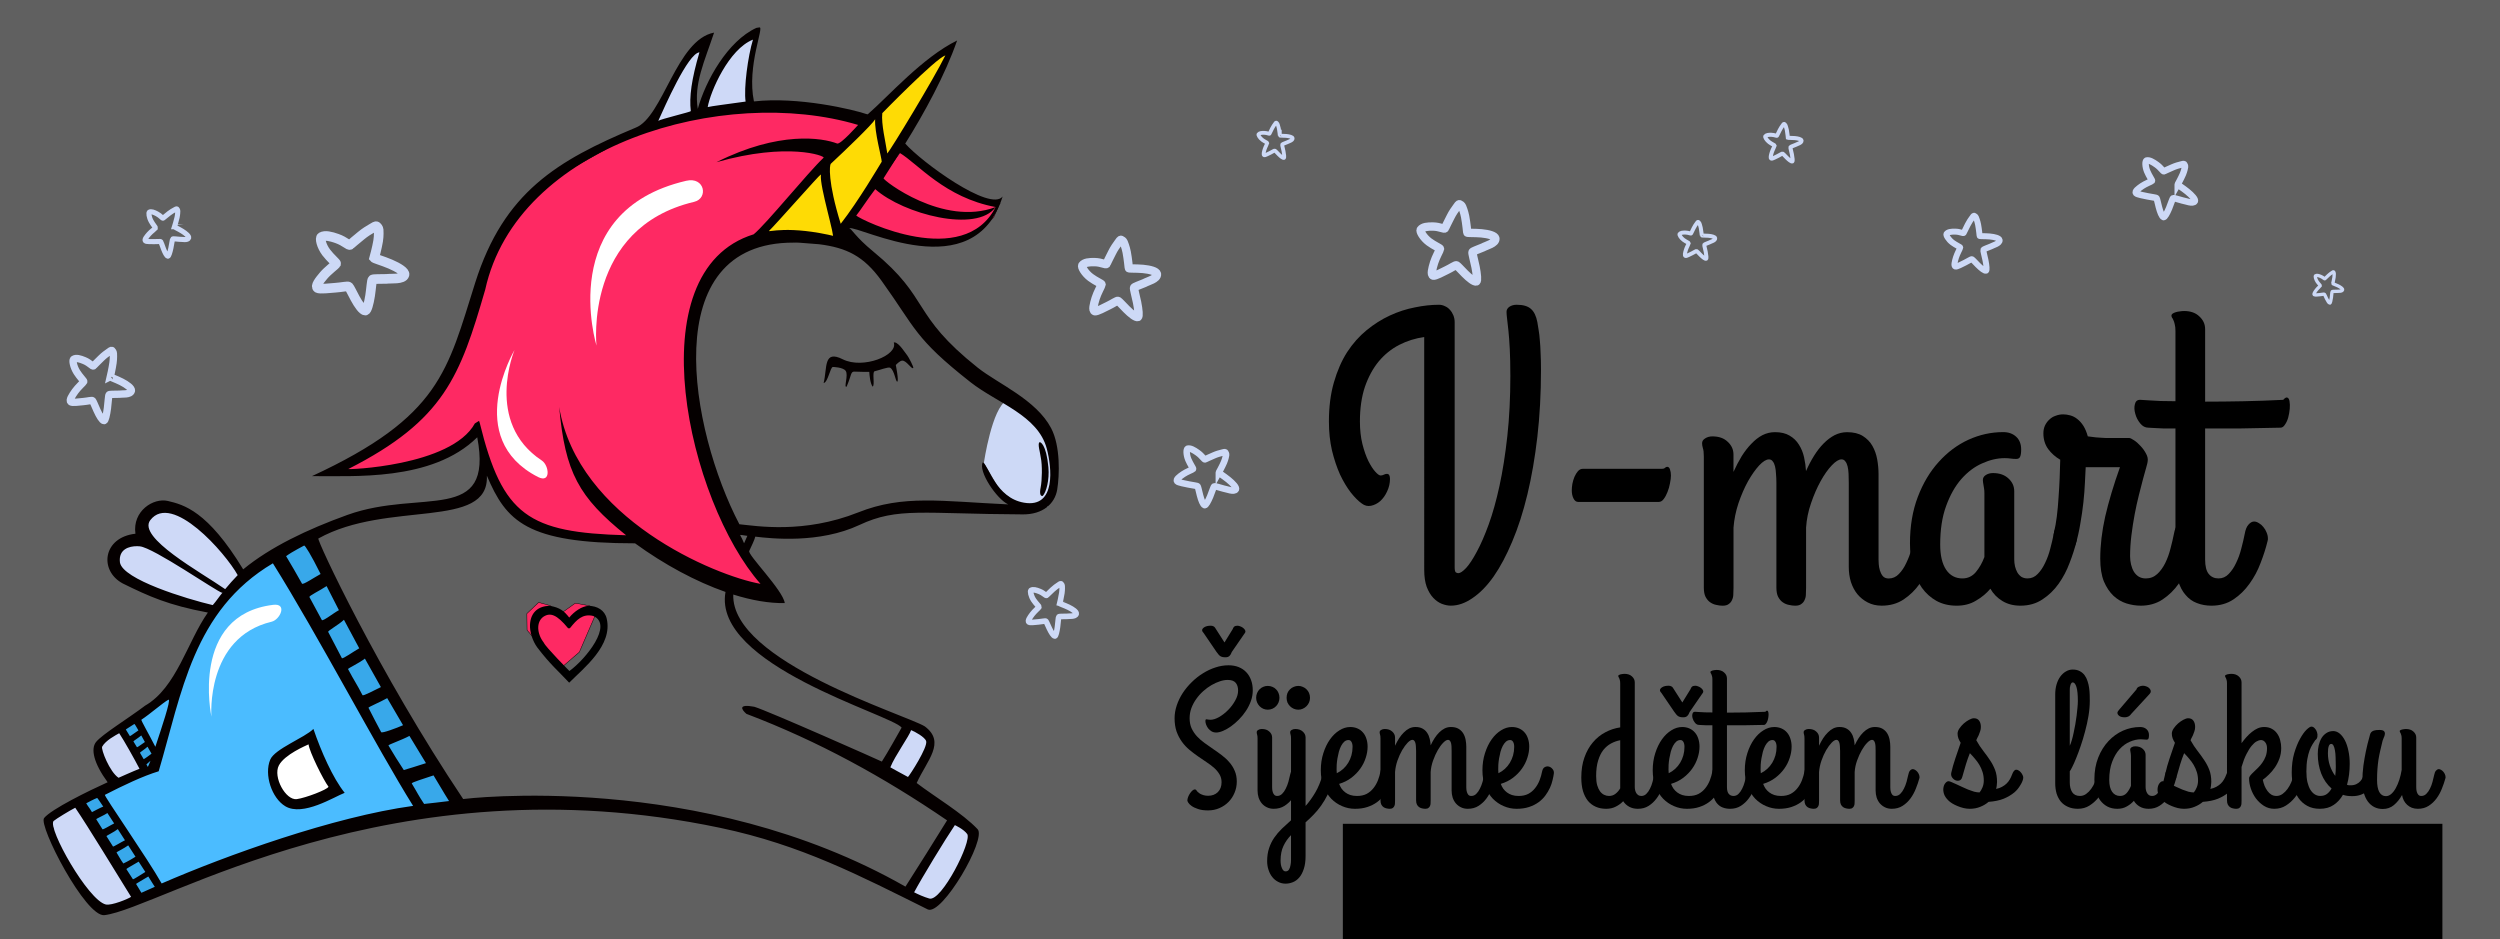 <?xml version="1.0" encoding="UTF-8" standalone="no"?>
<!-- Created with Inkscape (http://www.inkscape.org/) -->

<svg
   version="1.1"
   id="svg2"
   width="213"
   height="80"
   viewBox="0 0 213 80"
   sodipodi:docname="v-mart_logo_eshop-3.svg"
   inkscape:version="1.4 (e7c3feb1, 2024-10-09)"
   inkscape:export-filename="C:\Users\Vojta.000\Desktop\V-MART\_NOVÝ ESHOP\Grafika\Nové logo\Hotovo\logo V-MART eshop.png"
   inkscape:export-xdpi="300"
   inkscape:export-ydpi="300"
   xmlns:inkscape="http://www.inkscape.org/namespaces/inkscape"
   xmlns:sodipodi="http://sodipodi.sourceforge.net/DTD/sodipodi-0.dtd"
   xmlns="http://www.w3.org/2000/svg"
   xmlns:svg="http://www.w3.org/2000/svg"
   xmlns:rdf="http://www.w3.org/1999/02/22-rdf-syntax-ns#"
   xmlns:cc="http://creativecommons.org/ns#"
   xmlns:dc="http://purl.org/dc/elements/1.1/">
  <rect x="0" y="0" width="213" height="80" fill="#333333" stroke="none"/>
  <defs
     id="defs6" />
  <sodipodi:namedview
     pagecolor="#ffffff"
     bordercolor="#666666"
     borderopacity="1"
     objecttolerance="10"
     gridtolerance="10"
     guidetolerance="10"
     inkscape:pageopacity="0"
     inkscape:pageshadow="2"
     inkscape:window-width="1200"
     inkscape:window-height="891"
     id="namedview4"
     showgrid="false"
     inkscape:zoom="2.48"
     inkscape:cx="126.20968"
     inkscape:cy="75"
     inkscape:window-x="2029"
     inkscape:window-y="170"
     inkscape:window-maximized="0"
     inkscape:current-layer="svg2"
     inkscape:snap-bbox="true"
     inkscape:bbox-nodes="true"
     inkscape:snap-global="true"
     inkscape:snap-others="true"
     inkscape:showpageshadow="2"
     inkscape:pagecheckerboard="0"
     inkscape:deskcolor="#d1d1d1" />
  <rect
     style="opacity:0.22;fill:#ffffff;fill-opacity:1;stroke:none;stroke-width:5.267;stroke-linecap:round;stroke-linejoin:miter;stroke-miterlimit:4;stroke-dasharray:none;stroke-opacity:1"
     id="rect892"
     width="290"
     height="80"
     x="-25.597"
     y="3.0398369e-06" />
  <path
     style="fill:#cdd9f6;fill-opacity:1;stroke:#000000;stroke-width:0;stroke-linecap:butt;stroke-linejoin:miter;stroke-miterlimit:4;stroke-dasharray:none;stroke-opacity:1"
     d="m 83.826,39.432 c 0,0 0.693,-4.704 1.95,-5.309 2.709,0.331 2.772,2.337 2.772,2.337 l 1.141,1.233 0.285,3.459 -0.713,2.015 -1.853,0.301 -2.224,-1.715 z"
     id="path835"
     inkscape:connector-curvature="0"
     sodipodi:nodetypes="ccccccccc"
     inkscape:export-xdpi="99"
     inkscape:export-ydpi="99" />
  <path
     style="fill:#fe2963;fill-opacity:1;stroke:#000000;stroke-width:0.037px;stroke-linecap:butt;stroke-linejoin:miter;stroke-opacity:1"
     d="m 47.709,52.324 1.311,-0.936 1.25,0.234 0.423,0.851 -1.331,3.084 -1.673,1.446 -2.782,-3.318 -0.02,-1.404 1.008,-0.957 0.988,0.276 z"
     id="path862"
     inkscape:connector-curvature="0"
     inkscape:export-xdpi="99"
     inkscape:export-ydpi="99" />
  <path
     style="fill:#ced9f7;fill-opacity:1;stroke:#000000;stroke-width:0.037px;stroke-linecap:butt;stroke-linejoin:miter;stroke-opacity:1"
     d="M 6.885,68.284 11.881,76.677 9.623,77.443 8.07,77.209 4.743,71.786 4.36,69.722 Z"
     id="path850"
     inkscape:connector-curvature="0"
     inkscape:export-xdpi="99"
     inkscape:export-ydpi="99" />
  <path
     style="fill:#ced9f7;fill-opacity:1;stroke:#000000;stroke-width:0.037px;stroke-linecap:butt;stroke-linejoin:miter;stroke-opacity:1"
     d="m 10.227,62.065 2.298,3.637 c 0,0 -2.641,0.936 -2.722,0.893 -0.081,-0.043 -1.452,-1.85 -1.452,-2.021 0,-0.17 0.141,-1.383 0.141,-1.383 z"
     id="path840"
     inkscape:connector-curvature="0"
     inkscape:export-xdpi="99"
     inkscape:export-ydpi="99" />
  <path
     style="fill:#ced9f7;fill-opacity:1;stroke:#000000;stroke-width:0.037px;stroke-linecap:butt;stroke-linejoin:miter;stroke-opacity:1"
     d="m 81.339,69.807 -3.851,6.36 1.512,0.787 1.109,-0.064 2.137,-3.233 0.726,-2.871 z"
     id="path838"
     inkscape:connector-curvature="0"
     inkscape:export-xdpi="99"
     inkscape:export-ydpi="99" />
  <path
     style="fill:#ced9f7;fill-opacity:1;stroke:#000000;stroke-width:0.037px;stroke-linecap:butt;stroke-linejoin:miter;stroke-opacity:1"
     d="m 77.529,61.768 -2.036,4.126 2.339,0.83 c 0,0 1.673,-3.254 1.613,-3.382 -0.06,-0.128 -1.915,-1.574 -1.915,-1.574 z"
     id="path836"
     inkscape:connector-curvature="0"
     inkscape:export-xdpi="99"
     inkscape:export-ydpi="99" />
  <path
     style="fill:#ced9f7;fill-opacity:1;stroke:#000000;stroke-width:0.037px;stroke-linecap:butt;stroke-linejoin:miter;stroke-opacity:1"
     d="m 55.586,10.501 2.082,-4.121 1.483,-2.136 0.855,-0.572 -0.77,4.422 0.029,1.594 0.599,-0.241 1.283,-3.369 1.796,-2.286 1.426,-0.782 0.143,0.301 -0.399,1.865 -0.257,4.031 z"
     id="path834"
     inkscape:connector-curvature="0"
     inkscape:export-xdpi="99"
     inkscape:export-ydpi="99" />
  <path
     style="fill:#ced9f7;fill-opacity:1;stroke:#000000;stroke-width:0.037px;stroke-linecap:butt;stroke-linejoin:miter;stroke-opacity:1"
     d="M 18.376,52.101 12.702,50.236 9.965,48.642 c 0,0 -0.114,-1.624 -0.057,-1.745 0.057,-0.12 1.882,-0.752 1.882,-0.752 0,0 0.456,-0.541 0.428,-0.752 -0.029,-0.211 0.741,-1.985 0.741,-1.985 h 1.967 l 3.051,1.865 2.965,3.82 z"
     id="path832"
     inkscape:connector-curvature="0"
     inkscape:export-xdpi="99"
     inkscape:export-ydpi="99" />
  <path
     style="fill:#38a8ea;fill-opacity:1;stroke:#000000;stroke-width:0.037px;stroke-linecap:butt;stroke-linejoin:miter;stroke-opacity:1"
     d="m 8.482,67.472 5.375,8.398 -2.295,0.777 -4.676,-8.362 z"
     id="path830"
     inkscape:connector-curvature="0"
     inkscape:export-xdpi="99"
     inkscape:export-ydpi="99" />
  <path
     style="fill:#38a8ea;fill-opacity:1;stroke:#000000;stroke-width:0.037px;stroke-linecap:butt;stroke-linejoin:miter;stroke-opacity:1"
     d="m 11.675,61.185 1.896,3.279 -0.356,1.158 -0.927,0.211 -1.967,-4.031 z"
     id="path828"
     inkscape:connector-curvature="0"
     inkscape:export-xdpi="99"
     inkscape:export-ydpi="99" />
  <path
     style="fill:#38a8ea;fill-opacity:1;stroke:#000000;stroke-width:0.037px;stroke-linecap:butt;stroke-linejoin:miter;stroke-opacity:1"
     d="M 23.509,47.258 36.169,69.156 39.463,68.829 34.2,60.449 28.152,49.091 26.66,45.518 Z"
     id="path826"
     inkscape:connector-curvature="0"
     inkscape:export-xdpi="99"
     inkscape:export-ydpi="99" />
  <path
     style="fill:#4bbcff;fill-opacity:1;stroke:#000000;stroke-width:0.037px;stroke-linecap:butt;stroke-linejoin:miter;stroke-opacity:1"
     d="m 23.509,47.258 12.66,21.898 -14.371,3.429 -7.941,3.284 -4.405,-6.87 -0.969,-1.528 4.876,-1.925 0.057,-1.414 -1.739,-2.948 3.022,-2.557 3.194,-5.685 3.051,-3.85 z"
     id="path822"
     inkscape:connector-curvature="0"
     inkscape:export-xdpi="99"
     inkscape:export-ydpi="99" />
  <path
     style="fill:#ffffff;fill-opacity:1;stroke:#000000;stroke-width:0.037px;stroke-linecap:butt;stroke-linejoin:miter;stroke-opacity:1"
     d="m 26.559,62.93 1.967,4.392 -1.654,0.752 -2.31,0.361 -0.941,-1.173 -0.371,-2.346 0.998,-0.662 z"
     id="path824"
     inkscape:connector-curvature="0"
     inkscape:export-xdpi="99"
     inkscape:export-ydpi="99" />
  <path
     style="fill:#fe2963;fill-opacity:1;stroke:#000000;stroke-width:0.037px;stroke-linecap:butt;stroke-linejoin:miter;stroke-opacity:1"
     d="m 76.886,12.727 1.825,1.233 2.794,2.045 1.882,0.932 1.768,0.421 -0.485,1.143 -1.055,1.113 L 81.448,20.728 77.57,20.608 73.521,19.465 72.466,18.773 Z"
     id="path820"
     inkscape:connector-curvature="0"
     inkscape:export-xdpi="99"
     inkscape:export-ydpi="99" />
  <path
     style="fill:#fedb05;fill-opacity:1;stroke:#000000;stroke-width:0.037px;stroke-linecap:butt;stroke-linejoin:miter;stroke-opacity:1"
     d="m 64.305,20.01 0.834,-0.064 5.817,-6.557 7.414,-7.099 1.198,-1.384 1.497,-0.572 -2.181,4.557 -7.491,11.322 -0.132,0.631 -4.153,-0.638 z"
     id="path816"
     inkscape:connector-curvature="0"
     inkscape:export-xdpi="99"
     inkscape:export-ydpi="99" />
  <path
     style="fill:#fe2963;fill-opacity:1;stroke:#000000;stroke-width:0.037px;stroke-linecap:butt;stroke-linejoin:miter;stroke-opacity:1"
     d="m 28.926,40.159 3.479,-2.166 3.365,-2.647 2.737,-3.61 1.54,-3.91 2.509,-7.7 3.878,-4.512 7.299,-4.091 9.884,-2.823 9.22,1.138 1.177,-0.046 -10.188,11.356 -3.079,1.684 -1.654,4.632 -0.171,7.039 2.566,9.084 3.022,5.354 1.654,1.985 -10.322,-4.031 -1.312,-1.143 -2.224,0.12 -4.961,-0.421 -3.479,-1.865 -2.509,-4.392 -0.793,-3.015 -0.69,1.511 -3.251,1.624 -3.935,0.782 z"
     id="path814"
     inkscape:connector-curvature="0"
     inkscape:export-xdpi="99"
     inkscape:export-ydpi="99" />
  <path
     id="path12"
     style="fill:#050000;fill-opacity:1;stroke-width:0.037"
     d="m -19.62,-12.425 c -0.018,0 -0.022,0.045 0.016,0.178 0.13,0.039 0.024,-0.178 -0.016,-0.178 z m 8.105,0.011 c -0.015,4.6e-4 -0.039,0.005 -0.076,0.017 0.029,0.053 0.14,-0.02 0.076,-0.017 z m -3.913,0.002 c -0.027,0 -0.031,0.036 0.047,0.144 0.106,-0.042 -0.002,-0.144 -0.047,-0.144 z m -3.792,4.61e-4 c -0.011,-4.6e-5 -0.03,0.004 -0.059,0.014 0.013,0.059 0.108,-0.013 0.059,-0.014 z m 0.174,0.054 c -0.002,-4.47e-4 -0.004,0 -0.007,4.5e-4 -0.012,0.003 -0.027,0.021 -0.042,0.065 0.087,0.046 0.081,-0.06 0.049,-0.065 z m 1.483,0.118 c -0.009,9.2e-4 -0.022,0.006 -0.036,0.016 0.067,0.105 0.093,-0.008 0.045,-0.016 -0.003,-4.46e-4 -0.006,-4.46e-4 -0.009,0 z m -1.929,0.032 c -0.008,9.21e-4 -0.022,0.013 -0.042,0.043 0.023,0.157 0.08,-0.047 0.042,-0.043 z m 0.109,0.119 c -0.021,-4.51e-4 -0.05,0.026 -0.076,0.106 0.134,0.025 0.123,-0.105 0.076,-0.106 z m 2.366,0.016 c -0.002,-4.51e-4 -0.004,-4.59e-4 -0.006,4.6e-5 -0.007,0.002 -0.016,0.014 -0.024,0.04 0.067,0.102 0.057,-0.031 0.029,-0.04 z m 1.074,0 c -0.011,-5e-5 -0.03,0.004 -0.059,0.014 0.013,0.059 0.108,-0.013 0.059,-0.014 z m -3.345,0.114 c -0.008,0.002 -0.02,0.013 -0.036,0.038 0.035,0.112 0.071,-0.046 0.036,-0.038 z m 0.568,0.111 c -0.011,-5e-5 -0.03,0.004 -0.059,0.014 0.013,0.059 0.108,-0.013 0.059,-0.014 z m -1.026,1.309 c -0.004,-0.001 -0.011,0.005 -0.021,0.023 0.013,0.132 0.039,-0.017 0.021,-0.023 z M 64.445,2.375 C 61.998,3.493 60.112,6.88 59.451,9.28 59.103,7.139 60.015,5.26 60.84,2.779 57.629,3.379 56.489,9.977 54.156,10.877 47.473,13.675 42.934,16.368 40.493,24.07 38.114,31.578 37.551,35.489 26.573,40.569 c 3.415,-0.042 10.231,0.496 14.088,-3.312 1.416,7.482 -4.766,4.346 -11.069,6.616 -3.424,1.233 -6.581,2.748 -8.872,4.636 -3.034,-4.996 -5.075,-5.508 -6.419,-5.827 -1.232,-0.293 -3.035,0.863 -2.762,2.791 -2.776,0.308 -3.121,3.137 -1.085,4.236 2.256,1.111 3.897,1.852 7.256,2.481 -1.747,2.475 -2.663,6.39 -5.351,7.935 -1.396,1.06 -3.661,2.445 -4.177,3.095 -0.468,0.588 -0.198,1.809 0.989,3.428 -1.595,0.719 -4.798,2.289 -5.414,3.049 -0.51,0.629 3.544,8.463 5.14,8.274 4.706,-0.557 24.448,-13.34 52.474,-7.436 6.907,1.455 11.91,4.086 17.68,6.951 1.22,0.533 5.025,-6.003 4.242,-6.837 -1.269,-1.354 -3.696,-2.791 -5.193,-3.937 0.892,-1.952 2.504,-3.463 0.695,-4.823 -1.629,-1.007 -16.512,-5.516 -16.321,-11.234 1.575,0.494 3.07,0.754 4.388,0.728 -0.141,-1.09 -3.219,-4.159 -3.025,-4.445 0.204,-0.437 0.469,-0.988 0.512,-1.216 1.37,0.165 5.464,0.605 8.876,-0.995 3.273,-1.535 5.373,-0.939 13.924,-0.9 1.701,0.008 2.726,-0.903 2.924,-2.11 0.198,-1.207 0.29,-3.699 -0.516,-5.234 -1.279,-2.438 -4.534,-3.791 -6.243,-5.148 -5.759,-4.578 -3.999,-5.87 -8.918,-9.909 -1.54,-1.264 -1.835,-1.945 -2.05,-1.983 0.907,-0.229 10.645,5.126 13.078,-2.704 -1.044,1.364 -6.948,-2.962 -8.297,-4.507 1.608,-2.576 3.401,-5.843 4.419,-8.782 -2.943,1.444 -5.794,4.702 -7.625,6.301 -1.213,-0.43 -5.958,-1.537 -9.685,-1.109 -0.628,-3.032 0.914,-6.41 0.463,-6.307 z m -0.919,6.279 c -1.813,0.252 -2.827,0.379 -3.23,0.468 0.228,-1.33 1.802,-4.942 3.857,-5.746 -0.43,1.411 -0.795,4.132 -0.628,5.278 z M 80.545,4.719 c -0.959,1.967 -4.668,8.065 -4.947,8.359 -0.146,-1.007 -0.528,-2.509 -0.427,-3.437 0,0 4.518,-4.639 5.374,-4.922 z M 59.592,4.457 c -0.673,2.292 -0.882,3.814 -0.735,5.01 0.011,0.067 -2.556,0.675 -2.773,0.828 0.531,-1.16 2.521,-5.748 3.508,-5.838 z m 13.517,6.187 c 0,0 -1.496,1.697 -1.786,1.584 -1.261,-0.489 -4.955,-1.087 -10.284,1.593 6.081,-1.731 9.29,-0.534 9.13,-0.382 -1.377,1.305 -4.861,5.624 -5.955,6.524 -10.125,3.129 -5.544,22.851 0.581,29.781 -3.86,-0.687 -15.589,-5.548 -17.153,-15.072 0.506,5.593 1.667,7.684 5.7,10.933 -8.321,-0.23 -10.531,-1.664 -12.471,-9.583 -0.01,-0.043 -0.022,-0.071 -0.034,-0.09 -0.004,-0.026 -0.009,-0.053 -0.017,-0.079 -0.121,0.076 -0.241,0.15 -0.361,0.223 0.005,0.02 0.009,0.039 0.014,0.058 -0.005,-0.017 -0.01,-0.035 -0.014,-0.058 -2.016,3.677 -11.092,3.96 -10.776,3.881 8.177,-4.155 9.518,-7.909 11.657,-15.277 C 44.053,12.32 61.673,7.217 73.109,10.644 Z m 1.455,-0.48 c -0.075,1.044 0.573,3.353 0.558,3.614 -0.212,0.341 -1.982,3.355 -3.494,5.29 -1.126,-3.633 -0.948,-5.018 -0.847,-5.112 1.24,-1.151 3.526,-3.345 3.783,-3.793 z m 2.087,2.86 c 1.564,0.934 3.857,3.815 8.178,4.616 -2.727,5.36 -11.404,1.144 -11.878,0.727 0.375,-0.463 0.939,-1.36 1.619,-2.252 2.399,2.13 8.662,3.767 10.259,1.526 -4.469,1.708 -9.634,-2.317 -9.548,-2.452 0.568,-0.895 1.371,-2.164 1.371,-2.164 z m -6.721,1.853 c 0.007,9.2e-4 0.011,0.006 0.012,0.015 -0.126,0.991 1.25,5.324 1.034,5.498 0.235,0.243 -1.049,0.191 -1.205,0.417 2.362,0.298 3.821,1.006 5.342,3.121 2.923,4.065 2.782,4.866 7.567,8.629 2.282,1.795 5.754,2.816 6.509,5.677 0.403,1.527 0.84,5.076 -1.945,4.594 -2.401,-0.416 -3.003,-3.15 -3.508,-3.444 -0.423,0.747 1.173,3.134 2.164,3.59 -5.673,-0.262 -8.933,-0.848 -12.772,0.679 -4.663,1.854 -8.702,1.152 -10.133,1.013 -4.193,-8.016 -7.133,-24.034 4.625,-23.995 0.034,0 0.06,4.51e-4 0.075,0.001 0.364,-0.034 1.907,0.155 2.735,0.167 0.743,0.01 0.776,-0.476 0.87,-0.673 -4.155,-1.02 -5.943,-0.337 -5.772,-0.501 0.605,-0.583 4.285,-4.774 4.395,-4.79 0.003,-4.47e-4 0.006,-4.47e-4 0.008,0 z m 6.292,14.294 c -0.025,-0.002 -0.05,0 -0.073,0.007 0.389,1.092 -2.622,2.301 -4.344,1.434 -1.673,-0.842 -1.31,0.726 -1.632,2.026 0.375,-0.075 0.561,-1.359 0.788,-1.373 0,0 0.847,0.015 1.084,0.322 0.27,0.35 -0.193,1.502 0.091,1.349 l 0.04,-0.106 c 0.371,-0.853 0.288,-1.191 0.631,-1.169 0.402,0.026 1.257,0.024 1.257,0.024 0.008,0.267 0.08,0.983 0.283,1.255 0.215,-0.099 -0.061,-1.255 0.17,-1.309 0.423,-0.098 1.169,-0.394 1.327,-0.299 0.367,0.221 0.454,1.172 0.594,1.181 0.17,0.011 -0.115,-1.414 -0.115,-1.414 0,0 0.334,-0.376 0.553,-0.376 0.369,9.2e-4 0.764,0.735 0.928,0.636 0.083,-0.05 -0.402,-0.953 -0.493,-1.061 -0.161,-0.191 -0.712,-1.099 -1.09,-1.128 z M 41.481,40.526 c 1.65,3.888 3.372,5.766 12.625,5.766 2.491,1.812 5.184,3.26 7.707,4.142 -1.124,6.249 14.145,10.443 15.007,11.557 -0.347,0.611 -1.185,2.115 -1.686,2.896 -0.235,-0.12 -9.643,-4.299 -10.868,-4.671 -1.393,-0.256 -1.11,0.222 -0.671,0.605 6.105,2.318 11.666,5.366 17.096,9.074 -0.972,1.575 -2.482,3.986 -3.546,5.645 C 59.624,65.552 39.463,68.077 39.463,68.077 32.211,57.238 26.964,45.964 27.125,45.88 33.022,42.596 41.691,45.183 41.481,40.526 Z m -21.228,8.474 c -0.386,0.393 -0.719,0.778 -1.069,1.195 -2.065,-1.438 -7.515,-4.401 -6.379,-5.879 1.84,-2.394 6.394,2.779 7.448,4.685 z m 42.807,-3.427 c 0,0 0.246,0.019 0.615,0.081 -0.141,0.304 -0.274,0.645 -0.284,0.627 -0.285,-0.682 -0.216,-0.412 -0.331,-0.708 z m -37.142,0.906 c 0.081,0.002 0.568,0.756 1.396,2.426 -0.582,0.322 -1.512,0.95 -1.583,0.823 -0.462,-0.825 -0.915,-1.611 -1.356,-2.344 0.576,-0.421 1.445,-0.838 1.537,-0.904 0.002,-9.21e-4 0.003,-0.001 0.005,-0.001 z m -14.223,0.057 c 0.073,9.19e-4 0.144,0.005 0.212,0.011 1.18,0.111 6.587,3.879 7.033,3.966 -0.253,0.301 -0.534,0.732 -0.814,1.042 -2.232,-0.528 -7.679,-2.183 -7.908,-3.638 -0.131,-1.117 0.769,-1.391 1.477,-1.382 z m 11.555,1.457 c 3.847,6.147 8.871,15.749 11.947,20.668 -6.766,0.926 -15.872,4.2 -21.424,6.611 -1.205,-2.136 -4.954,-7.502 -4.835,-7.551 1.542,-0.793 3.243,-1.604 4.582,-2.009 1.963,-6.636 2.94,-13.704 9.73,-17.718 z m 4.577,1.941 c 0.307,0.61 0.655,1.293 1.049,2.052 -0.434,0.227 -1.38,0.979 -1.455,0.84 -0.357,-0.666 -0.709,-1.319 -1.056,-1.952 -0.061,-0.112 0.849,-0.53 1.462,-0.939 z m -8.855,0.529 c 0.003,0 0.006,4.59e-4 0.009,9.19e-4 -0.007,0.009 -0.015,0.018 -0.023,0.027 -0.022,-0.022 -0.013,-0.029 0.013,-0.028 z m 10.332,2.341 c 0.394,0.748 0.828,1.56 1.303,2.431 -0.495,0.28 -1.423,0.947 -1.48,0.838 -0.363,-0.687 -0.808,-1.562 -1.164,-2.231 -0.055,-0.103 0.871,-0.587 1.341,-1.037 z m 1.785,3.308 c 0.423,0.767 0.879,1.578 1.364,2.429 -0.531,0.245 -1.513,0.794 -1.57,0.683 -0.512,-0.996 -0.662,-1.143 -1.23,-2.217 -0.032,-0.06 0.899,-0.478 1.437,-0.895 z m 1.902,3.368 c 0.427,0.741 0.875,1.508 1.349,2.307 -0.508,0.228 -1.797,0.713 -1.864,0.592 -0.317,-0.568 -0.794,-1.525 -1.08,-2.074 -0.033,-0.063 0.936,-0.454 1.596,-0.825 z m -18.626,0.134 c 0.212,0.011 -0.613,2.449 -1.129,4.012 -0.52,-1.019 -1.243,-2.271 -1.19,-2.306 0.762,-0.499 1.853,-1.466 2.303,-1.704 l 0.017,-0.003 z m 20.171,2.06 c 0.009,0 0.011,0.002 0.008,0.007 -0.002,-0.001 -0.008,-0.007 -0.008,-0.007 z m -23.084,0.008 c 0.031,0.012 0.165,0.235 0.342,0.548 -0.193,0.118 -0.711,0.518 -0.729,0.488 -0.169,-0.286 -0.262,-0.433 -0.338,-0.554 -0.036,-0.025 0.326,-0.212 0.72,-0.482 0,-6.91e-4 0.002,-6.91e-4 0.004,0 z m 15.25,0.423 c -0.743,0.751 -3.293,1.694 -3.679,2.616 -0.535,1.28 0.132,3.283 1.286,3.972 1.5,0.896 4.165,-0.805 5.057,-1.145 -1.008,-1.252 -2.012,-3.538 -2.663,-5.443 z m 50.923,0.101 c 0.305,0.117 1.195,0.601 1.286,0.946 0.137,0.523 -1.386,2.884 -1.552,3.047 -0.492,-0.257 -1.502,-0.823 -1.502,-0.823 0.389,-0.987 1.609,-2.651 1.769,-3.17 z M 10.156,62.47 c 0.413,0.622 1.3,2.199 1.729,3.029 C 11.408,65.682 10.101,66.267 10.101,66.267 9.342,65.771 8.587,63.829 8.704,63.616 8.997,63.081 9.858,62.641 10.156,62.47 Z m 1.88,0.191 c 0.101,0.182 0.205,0.369 0.31,0.559 -0.168,0.101 -0.652,0.488 -0.681,0.438 -0.109,-0.191 -0.192,-0.308 -0.3,-0.492 -0.014,-0.024 0.424,-0.296 0.67,-0.505 z m 22.847,0.037 c 0.449,0.75 0.919,1.524 1.409,2.322 -0.548,0.192 -1.89,0.587 -1.89,0.587 -0.364,-0.538 -0.968,-1.517 -1.304,-2.09 -0.042,-0.071 1.146,-0.469 1.786,-0.819 z m -8.594,0.721 c 0.058,0.608 1.257,3.025 1.7,3.613 -0.102,0.245 -1.938,0.949 -2.699,1.053 -0.943,0.129 -2.05,-1.885 -1.531,-2.871 0.493,-0.937 2.32,-1.692 2.53,-1.795 z m -13.72,0.201 c 0.13,0.232 0.247,0.438 0.341,0.595 -0.074,0.056 -0.655,0.49 -0.67,0.464 -0.117,-0.211 -0.147,-0.241 -0.312,-0.534 -0.026,-0.046 0.408,-0.299 0.641,-0.526 z m 0.252,1.197 c -0.093,0.243 -0.171,0.429 -0.225,0.528 -0.012,-0.019 -0.038,-0.061 -0.122,-0.214 -0.005,-0.01 0.172,-0.153 0.347,-0.314 z m 23.689,0.1 c 0.012,4.5e-4 0.015,0.003 0.012,0.008 -0.002,-0.001 -0.012,-0.008 -0.012,-0.008 z m 0.427,1.147 c 0.519,0.835 0.76,1.303 1.322,2.186 -0.809,0.09 -1.467,0.187 -2.124,0.247 -0.526,-0.788 -0.534,-0.891 -1.05,-1.743 -0.057,-0.094 1.118,-0.432 1.852,-0.691 z M 8.274,67.985 c 0.02,-0.008 0.208,0.258 0.523,0.736 -0.164,0.05 -0.96,0.473 -0.96,0.473 -0.259,-0.436 -0.299,-0.419 -0.491,-0.753 0.23,-0.12 0.622,-0.337 0.928,-0.455 z m -1.864,0.833 c 1.111,1.629 3.481,5.539 4.758,7.592 -0.213,0.162 -1.667,0.765 -2.153,0.652 C 7.51,76.714 4.042,70.567 4.564,69.951 4.8,69.749 5.947,69.056 6.41,68.818 Z m 2.741,0.453 c 0.179,0.275 0.363,0.557 0.574,0.885 -0.321,0.155 -0.956,0.561 -0.996,0.495 C 8.529,70.321 8.379,70.1 8.201,69.804 8.172,69.755 8.927,69.439 9.151,69.271 Z m 72.204,1.029 c 0,0 0.744,0.336 1.05,0.758 0.428,0.593 -2.189,5.798 -3.227,5.497 -0.46,-0.133 -0.955,-0.355 -1.294,-0.531 0.625,-1.183 2.653,-4.519 3.471,-5.725 z m -71.318,0.34 c 0.199,0.31 0.403,0.628 0.61,0.951 -0.254,0.119 -0.995,0.574 -1.019,0.534 -0.198,-0.322 -0.365,-0.569 -0.556,-0.882 -0.025,-0.04 0.636,-0.339 0.965,-0.603 z m 0.888,1.385 c 0.211,0.329 0.419,0.653 0.62,0.967 -0.57,0.367 -1.036,0.576 -1.036,0.576 -0.225,-0.3 -0.384,-0.619 -0.583,-0.941 -0.018,-0.028 0.678,-0.361 0.998,-0.603 z m 0.89,1.387 c 0.203,0.315 0.395,0.612 0.568,0.878 -0.18,0.1 -1.028,0.669 -1.06,0.621 -0.198,-0.298 -0.336,-0.513 -0.558,-0.868 -0.017,-0.028 0.669,-0.402 1.05,-0.632 z m 0.821,1.265 c 0.277,0.422 0.464,0.769 0.552,0.88 -0.383,0.169 -0.764,0.339 -1.141,0.509 -0.15,-0.23 -0.286,-0.502 -0.452,-0.749 -0.02,-0.029 0.663,-0.404 1.041,-0.64 z"
     inkscape:connector-curvature="0"
     sodipodi:nodetypes="cccccccccccccccccccccccccccccccccccccccccccccccccsccscsccccscsssccccccccsszacscccccccccccccccccccccsccccccccccccccccccsccccccccccccssssccscccscscccccsccccccccscccccscccccccccccccccsccccccccccccccccccccccccccccccccccccccccccccccccccccccccccccccccccsaccccccccccsccccccccccccccscccccccccccccccccccccccccccccccccccccccccccccccccccccccccc"
     inkscape:export-xdpi="99"
     inkscape:export-ydpi="99" />
  <path
     style="fill:none;stroke:#000000;stroke-width:0.037px;stroke-linecap:butt;stroke-linejoin:miter;stroke-opacity:1"
     d="m 76.886,12.727 c 0.081,0.051 0.135,0.112 0.2,0.18 0.009,0.01 0.016,0.026 0.029,0.03 0.018,0.006 0.039,-0.006 0.057,0 0.089,0.031 -0.009,0.02 0.029,0.06 0.006,0.007 0.02,-0.005 0.029,0 0.024,0.013 0.033,0.047 0.057,0.06 0.017,0.009 0.043,-0.014 0.057,0 0.006,0.007 -0.006,0.023 0,0.03 0.013,0.014 0.04,-0.009 0.057,0 0.119,0.063 -0.03,-0.002 0.029,0.06 0.013,0.014 0.043,-0.014 0.057,0 0.007,0.007 -0.006,0.023 0,0.03 0.007,0.007 0.02,-0.005 0.029,0 0.012,0.006 0.019,0.02 0.029,0.03 0.009,0.01 0.022,0.017 0.029,0.03 0.004,0.009 -0.006,0.023 0,0.03 0.006,0.007 0.024,-0.009 0.029,0 0,0.17 -0.019,0.01 0.029,0.06 0.006,0.007 -0.006,0.023 0,0.03 0.006,0.007 0.02,-0.005 0.029,0 0.012,0.006 0.016,0.024 0.029,0.03 0.008,0.005 0.024,-0.009 0.029,0 0.008,0.018 -0.006,0.041 0,0.06 0.004,0.013 0.019,0.02 0.029,0.03 0.019,0.02 0.042,0.037 0.057,0.06 0.005,0.008 -0.006,0.023 0,0.03 0.013,0.014 0.04,-0.009 0.057,0 0.063,0.033 0.008,0.019 0.029,0.06 0.006,0.013 0.019,0.02 0.029,0.03 0.009,0.01 0.016,0.024 0.029,0.03 0.008,0.005 0.022,-0.007 0.029,0 0.038,0.04 -0.06,0.029 0.029,0.06 0,2.7e-5 0.086,-3.2e-5 0.086,0 0.015,0.016 0.017,0.042 0.029,0.06 -0.003,0.06 0.042,0.014 0.057,0.03 0.007,0.007 -0.006,0.023 0,0.03 0.014,0.015 0.071,-0.015 0.086,0 0.007,0.007 -0.006,0.023 0,0.03 0.007,0.007 0.022,-0.007 0.029,0 0.007,0.007 -0.006,0.023 0,0.03 0.014,0.015 0.071,-0.015 0.086,0 0.007,0.007 -0.006,0.023 0,0.03 0.007,0.007 0.02,-0.005 0.029,0 0.012,0.006 0.017,0.024 0.029,0.03 0.017,0.009 0.04,-0.009 0.057,0 0.119,0.063 -0.03,-0.002 0.029,0.06 0.006,0.007 0.022,-0.007 0.029,0 0.007,0.007 -0.006,0.023 0,0.03 0.007,0.007 0.02,-0.005 0.029,0 0.028,0.015 0.058,0.079 0.086,0.09 0.036,0.015 0.086,9.2e-4 0.114,0.03 0.02,0.021 -0.016,0.065 0,0.09 0.011,0.017 0.041,-0.011 0.057,0 0.018,0.012 0.013,0.044 0.029,0.06 0.006,0.007 0.02,-0.003 0.029,0 0.207,0.073 -0.045,-0.009 0.086,0.06 0.008,0.005 0.022,-0.007 0.029,0 0.006,0.007 -0.007,0.023 0,0.03 0.006,0.007 0.022,-0.007 0.029,0 0.013,0.014 -0.013,0.046 0,0.06 0.013,0.014 0.043,-0.014 0.057,0 0.006,0.007 -0.006,0.023 0,0.03 0.013,0.014 0.043,-0.014 0.057,0 0.013,0.014 -0.013,0.046 0,0.06 0.013,0.014 0.04,-0.009 0.057,0 0.012,0.006 0.017,0.024 0.029,0.03 0.008,0.005 0.022,-0.007 0.029,0 0.006,0.007 -0.006,0.023 0,0.03 0.059,0.062 -0.002,-0.095 0.057,0.03 0.004,0.009 -0.007,0.023 0,0.03 0.006,0.007 0.019,0 0.029,0 0.019,0 0.04,-0.009 0.057,0 0.008,0.005 -0.006,0.023 0,0.03 0.013,0.014 0.04,-0.009 0.057,0 0.095,0.1 -0.027,-0.014 0.057,0.03 0.119,0.063 -0.03,-0.002 0.029,0.06 0.007,0.007 0.02,-0.005 0.029,0 0.012,0.006 0.017,0.024 0.029,0.03 0.008,0.005 0.022,-0.007 0.029,0 0.006,0.007 -0.006,0.023 0,0.03 0.013,0.014 0.04,-0.009 0.057,0 0.024,0.013 0.033,0.047 0.057,0.06 0.008,0.005 0.022,-0.007 0.029,0 0.006,0.007 -0.007,0.023 0,0.03 0.006,0.007 0.02,-0.005 0.029,0 0.012,0.006 0.017,0.024 0.029,0.03 0.017,0.009 0.043,-0.014 0.057,0 0.013,0.014 -0.013,0.046 0,0.06 0.013,0.014 0.04,-0.009 0.057,0 0.012,0.006 0.016,0.024 0.029,0.03 0.008,0.005 0.02,-0.005 0.029,0 0.012,0.006 0.017,0.024 0.029,0.03 0.008,0.005 0.022,-0.007 0.029,0 0.007,0.007 -0.006,0.023 0,0.03 0.007,0.007 0.022,-0.007 0.029,0 0.006,0.007 -0.006,0.023 0,0.03 0.006,0.007 0.022,-0.007 0.029,0 0.006,0.007 -0.007,0.023 0,0.03 0.006,0.007 0.02,-0.005 0.029,0 0.095,0.1 -0.027,-0.014 0.057,0.03 0.012,0.006 0.017,0.022 0.029,0.03 0.018,0.012 0.042,0.014 0.057,0.03 0.006,0.007 -0.007,0.023 0,0.03 0.013,0.014 0.04,-0.009 0.057,0 0.024,0.013 0.033,0.047 0.057,0.06 0.011,0.006 0.08,-0.006 0.086,0 0.007,0.007 -0.006,0.023 0,0.03 0.013,0.014 0.04,-0.009 0.057,0 0.012,0.006 0.017,0.024 0.029,0.03 0.017,0.009 0.043,-0.014 0.057,0 0.006,0.007 -0.007,0.023 0,0.03 0.006,0.007 0.022,-0.007 0.029,0 0.006,0.007 -0.007,0.023 0,0.03 0.013,0.014 0.043,-0.014 0.057,0 0.007,0.007 -0.006,0.023 0,0.03 0.013,0.014 0.04,-0.009 0.057,0 0.012,0.006 0.017,0.024 0.029,0.03 0.008,0.005 0.022,-0.007 0.029,0 0.059,0.062 -0.09,-0.002 0.029,0.06 0.008,0.005 0.02,-0.005 0.029,0 0.012,0.006 0.017,0.024 0.029,0.03 0.008,0.005 0.022,-0.007 0.029,0 0.006,0.007 -0.004,0.021 0,0.03 0.006,0.013 0.022,0.017 0.029,0.03 0.02,0.042 -0.035,0.027 0.029,0.06 0.008,0.005 0.02,-0.005 0.029,0 0.012,0.006 0.017,0.024 0.029,0.03 0.008,0.005 0.02,-0.005 0.029,0 0.012,0.006 0.017,0.024 0.029,0.03 0.008,0.005 0.022,-0.007 0.029,0 0.006,0.007 -0.006,0.023 0,0.03 0.006,0.007 0.02,-0.005 0.029,0 0.012,0.006 0.017,0.024 0.029,0.03 0.017,0.009 0.043,-0.014 0.057,0 0.006,0.007 -0.008,0.026 0,0.03 0.017,0.009 0.04,-0.009 0.057,0 0.008,0.005 -0.006,0.023 0,0.03 0.007,0.007 0.107,-0.007 0.114,0 0.006,0.007 -0.007,0.023 0,0.03 0.014,0.015 0.071,-0.015 0.086,0 0.006,0.007 -0.006,0.023 0,0.03 0.013,0.014 0.04,-0.009 0.057,0 0.012,0.006 0.017,0.024 0.029,0.03 0.008,0.005 0.02,-0.005 0.029,0 0.012,0.006 0.017,0.024 0.029,0.03 0.008,0.005 0.02,-0.005 0.029,0 0.012,0.006 0.016,0.024 0.029,0.03 0.011,0.006 0.08,-0.006 0.086,0 0.006,0.007 -0.006,0.023 0,0.03 0.013,0.014 0.043,-0.014 0.057,0 0.006,0.007 -0.007,0.023 0,0.03 0.006,0.007 0.022,-0.007 0.029,0 0.059,0.062 -0.09,-0.002 0.029,0.06 0.017,0.009 0.043,-0.014 0.057,0 0.007,0.007 -0.006,0.023 0,0.03 0.013,0.014 0.04,-0.009 0.057,0 0.012,0.006 0.017,0.024 0.029,0.03 0.008,0.005 0.022,-0.007 0.029,0 0.007,0.007 -0.006,0.023 0,0.03 0.007,0.007 0.022,-0.007 0.029,0 0.006,0.007 -0.006,0.023 0,0.03 0.076,0 -0.009,-0.01 0.029,0.03 0.014,0.015 0.071,-0.015 0.086,0 0.006,0.007 0,0.02 0,0.03 0.019,0 0.04,-0.009 0.057,0 0.008,0.005 -0.006,0.023 0,0.03 0.006,0.007 0.022,-0.007 0.029,0 0.006,0.007 -0.006,0.023 0,0.03 0.006,0.007 0.02,-0.005 0.029,0 0.012,0.006 0.017,0.024 0.029,0.03 0.023,0.012 0.063,-0.012 0.086,0 0.012,0.006 0.017,0.024 0.029,0.03 0.008,0.005 0.022,-0.007 0.029,0 0.006,0.007 -0.006,0.023 0,0.03 0.006,0.007 0.022,-0.007 0.029,0 0.006,0.007 -0.006,0.023 0,0.03 0.004,0.005 0.074,-0.004 0.086,0 0.02,0.007 0.037,0.023 0.057,0.03 0.018,0.006 0.04,-0.009 0.057,0 0.012,0.006 0.017,0.024 0.029,0.03 0.008,0.005 0.022,-0.007 0.029,0 0.006,0.007 -0.006,0.023 0,0.03 0.006,0.007 0.02,-0.005 0.029,0 0.012,0.006 0.016,0.026 0.029,0.03 0.018,0.006 0.04,-0.009 0.057,0 0.008,0.005 -0.007,0.023 0,0.03 0.006,0.007 0.02,-0.005 0.029,0 0.012,0.006 0.017,0.024 0.029,0.03 0.008,0.005 0.02,-0.005 0.029,0 0.012,0.006 0.016,0.024 0.029,0.03 0.017,0.009 0.04,-0.009 0.057,0 0.012,0.006 0.017,0.024 0.029,0.03 0.008,0.005 0.02,-0.005 0.029,0 0.012,0.006 0.016,0.024 0.029,0.03 0.008,0.005 0.073,0 0.086,0 0.076,0 0.152,0 0.228,0 0.009,0 0.019,0 0.029,0 0.009,0 0.022,-0.007 0.029,0 0.006,0.007 -0.006,0.023 0,0.03 0.014,0.015 0.071,-0.015 0.086,0 0.006,0.007 -0.006,0.023 0,0.03 0.013,0.014 0.04,-0.009 0.057,0 0.119,0.063 -0.03,-0.002 0.029,0.06 0.013,0.014 0.043,-0.014 0.057,0 0.007,0.007 -0.006,0.023 0,0.03 0.014,0.015 0.071,-0.015 0.086,0 0.007,0.007 -0.006,0.023 0,0.03 0.007,0.007 0.019,0 0.029,0 0.009,0 0.019,0 0.029,0 0.057,0 0.114,0 0.171,0 0.009,0 0.019,0 0.029,0 0.009,0 0.02,-0.005 0.029,0 0.012,0.006 0.017,0.024 0.029,0.03 0.017,0.009 0.04,-0.009 0.057,0 0.012,0.006 0.016,0.024 0.029,0.03 0.017,0.009 0.043,-0.014 0.057,0 0.007,0.007 -0.008,0.026 0,0.03 0.017,0.009 0.039,-0.006 0.057,0 0.013,0.005 0.017,0.024 0.029,0.03 0.008,0.005 0.02,-0.005 0.029,0 0.119,0.063 -0.03,-0.002 0.029,0.06 0.007,0.007 0.022,-0.007 0.029,0 0.013,0.014 -0.013,0.046 0,0.06 0.013,0.014 0.043,-0.014 0.057,0 0.006,0.007 -0.006,0.023 0,0.03 0.002,0.001 0.129,0 0.143,0 0.007,0 0.085,-9.2e-4 0.086,0 0.006,0.007 -0.006,0.023 0,0.03 0.006,0.007 0.019,0 0.029,0 0.009,0 0.019,0 0.029,0 0.029,0 0.057,0 0.086,0 0.009,0 0.029,-0.01 0.029,0 0,0.01 -0.038,0 -0.029,0 0.076,0 0.152,0 0.228,0 0.009,0 0.019,0 0.029,0 0.009,0 0.029,-0.01 0.029,0 0,0.01 -0.019,0 -0.029,0"
     id="path818"
     inkscape:connector-curvature="0"
     inkscape:export-xdpi="99"
     inkscape:export-ydpi="99" />
  <path
     style="fill:#ffffff;fill-opacity:1;stroke:#000000;stroke-width:0;stroke-linecap:butt;stroke-linejoin:miter;stroke-miterlimit:4;stroke-dasharray:none;stroke-opacity:1"
     d="m 43.841,29.813 c 0,0 -4.45,7.535 1.996,10.826 1.122,0.573 0.956,-0.986 0.323,-1.404 -4.918,-3.241 -2.319,-9.422 -2.319,-9.422 z"
     id="path886"
     inkscape:connector-curvature="0"
     sodipodi:nodetypes="cssc"
     inkscape:export-xdpi="99"
     inkscape:export-ydpi="99" />
  <path
     style="fill:#ffffff;fill-opacity:1;stroke:#000000;stroke-width:0;stroke-linecap:butt;stroke-linejoin:miter;stroke-miterlimit:4;stroke-dasharray:none;stroke-opacity:1"
     d="m 18.014,61.063 c 0,0 -1.853,-8.66 5.26,-9.531 1.239,-0.152 0.595,1.263 -0.133,1.438 -5.655,1.355 -5.127,8.094 -5.127,8.094 z"
     id="path886-6"
     inkscape:connector-curvature="0"
     sodipodi:nodetypes="cssc"
     inkscape:export-xdpi="99"
     inkscape:export-ydpi="99" />
  <path
     style="fill:#ffffff;fill-opacity:1;stroke:#000000;stroke-width:0;stroke-linecap:butt;stroke-linejoin:miter;stroke-miterlimit:4;stroke-dasharray:none;stroke-opacity:1"
     d="m 50.819,29.442 c 0,0 -3.513,-11.439 7.647,-14.039 1.583,-0.369 1.911,1.501 0.669,1.796 -9.38,2.228 -8.316,12.243 -8.316,12.243 z"
     id="path886-6-0"
     inkscape:connector-curvature="0"
     sodipodi:nodetypes="cssc"
     inkscape:export-xdpi="99"
     inkscape:export-ydpi="99" />
  <g
     id="g4623"
     transform="matrix(0.036,0,0,0.038,-22.455,-9.231)"
     inkscape:export-xdpi="99"
     inkscape:export-ydpi="99">
    <path
       sodipodi:nodetypes="ccccccccccccccccccccccccccccccccccccccccccccc"
       inkscape:connector-curvature="0"
       d="m 82.193,-83.799 c -0.506,-0.003 -0.626,1.187 0.439,4.75 3.656,1.031 0.674,-4.745 -0.439,-4.75 z m 227.637,0.285 c -0.418,0.02 -1.098,0.149 -2.131,0.453 0.812,1.422 3.94,-0.539 2.131,-0.453 z m -109.9,0.047 c -0.758,-0.005 -0.879,0.967 1.316,3.844 2.976,-1.118 -0.054,-3.836 -1.316,-3.844 z m -106.504,0.02 c -0.314,-0.002 -0.842,0.099 -1.664,0.367 0.352,1.564 3.025,-0.359 1.664,-0.367 z m 4.895,1.432 c -0.06,-0.01 -0.122,-0.008 -0.188,0.008 -0.348,0.084 -0.771,0.561 -1.184,1.729 2.44,1.212 2.264,-1.589 1.371,-1.736 z m 41.645,3.139 c -0.274,0.026 -0.611,0.152 -1.016,0.42 1.896,2.791 2.612,-0.212 1.27,-0.414 -0.077,-0.012 -0.163,-0.013 -0.254,-0.006 z m -54.191,0.844 c -0.242,0.024 -0.622,0.341 -1.188,1.141 0.652,4.187 2.234,-1.243 1.188,-1.141 z m 3.057,3.162 c -0.601,-0.011 -1.408,0.688 -2.131,2.811 3.777,0.676 3.453,-2.787 2.131,-2.811 z m 66.441,0.418 c -0.052,-0.015 -0.107,-0.017 -0.162,0.002 -0.205,0.064 -0.433,0.367 -0.66,1.053 1.879,2.713 1.598,-0.829 0.822,-1.055 z m 30.154,0.006 c -0.314,-0.002 -0.842,0.099 -1.664,0.367 0.352,1.564 3.025,-0.359 1.664,-0.367 z m -93.957,3.039 c -0.225,0.053 -0.557,0.342 -1.02,1.01 0.983,2.971 1.997,-1.238 1.02,-1.01 z m 15.957,2.961 c -0.314,-0.002 -0.842,0.099 -1.664,0.367 0.352,1.564 3.025,-0.359 1.664,-0.367 z m -28.824,34.846 c -0.119,-0.04 -0.304,0.122 -0.574,0.621 0.362,3.503 1.089,-0.446 0.574,-0.621 z"
       style="fill:#050000;fill-opacity:1"
       id="path12-7" />
    <path
       sodipodi:nodetypes="csccccccccsccccc"
       inkscape:connector-curvature="0"
       id="path27"
       d="m 1895.156,1694.354 c -11.402,-14.809 -17.995,-35.399 -17.064,-51.297 1.626,-27.781 20.394,-41.76 47.142,-41.745 23.735,3.692 33.818,11.804 45.692,26.22 11.871,-13.674 30.28,-25.728 45.692,-26.22 20.488,-0.011 38.526,9.963 43.011,28.539 14.88,59.918 -54.019,110.708 -88.826,143.714 -25.459,-25.933 -44.817,-40.821 -75.646,-79.21 z m 132.623,-70.367 c -25.282,-5.96 -39.756,9.222 -53.979,25.986 -1.274,1.501 -1.833,1.804 -3.322,1.804 -0.984,0 -2.116,-0.271 -2.515,-0.602 -26.705,-30.68 -42.175,-35.73 -58.748,-25.068 -16.409,11.628 -15.15,37.362 1.646,57.925 4.131,9.61 60.502,63.368 60.502,63.368 39.004,-26.789 104.447,-104.062 56.416,-123.413 z"
       style="fill:#000000;stroke-width:0.471" />
  </g>
  <path
     style="fill:#050000;fill-opacity:1;stroke:#050000;stroke-width:0.004;stroke-linecap:butt;stroke-linejoin:miter;stroke-miterlimit:4;stroke-dasharray:none;stroke-opacity:1"
     d="m 88.554,37.684 c 0.065,-0.067 0.591,0.141 0.77,2.136 0.095,1.06 -0.178,2.113 -0.485,2.436 -0.2,0.03 -0.285,-0.18 -0.171,-0.752 0.114,-0.572 0.148,-1.869 0.005,-2.531 -0.057,-0.449 -0.278,-1.127 -0.119,-1.289 z"
     id="path837"
     inkscape:connector-curvature="0"
     sodipodi:nodetypes="sscscs"
     inkscape:export-xdpi="99"
     inkscape:export-ydpi="99" />
  <path
     style="opacity:1;fill:none;fill-opacity:1;stroke:#cdd9f6;stroke-width:0.435;stroke-linecap:butt;stroke-linejoin:miter;stroke-miterlimit:4;stroke-dasharray:none;stroke-opacity:1"
     d="m 14.866,19.315 c 0,0 0.145,-0.453 0.22,-0.794 0.057,-0.261 0.06,-0.514 0.06,-0.535 0,-0.086 -0.044,-0.145 -0.074,-0.179 -0.03,-0.035 -0.097,0.018 -0.189,0.065 -0.133,0.069 -0.322,0.178 -0.492,0.314 -0.208,0.167 -0.455,0.358 -0.492,0.398 -0.049,0.052 -0.197,-0.19 -0.524,-0.363 -0.258,-0.137 -0.49,-0.229 -0.646,-0.147 -0.083,0.044 -0.04,0.431 0.144,0.768 0.156,0.287 0.396,0.557 0.379,0.592 -0.017,0.035 -0.38,0.296 -0.562,0.505 -0.209,0.24 -0.407,0.484 -0.303,0.586 0.077,0.076 0.544,0.058 0.746,0.063 0.251,0.007 0.534,-0.035 0.562,0.008 0.05,0.077 0.105,0.265 0.227,0.589 0.124,0.328 0.276,0.624 0.382,0.641 0.07,0.011 0.179,-0.331 0.256,-0.697 0.075,-0.356 0.117,-0.738 0.159,-0.77 0.037,-0.029 0.3,0.008 0.584,0.03 0.19,-0.012 0.695,0.118 0.771,-0.122 0.039,-0.138 -0.242,-0.38 -0.556,-0.575 -0.325,-0.202 -0.685,-0.355 -0.651,-0.376 z"
     id="path851"
     inkscape:connector-curvature="0"
     sodipodi:nodetypes="cssssscssscssssssssccsc"
     inkscape:export-xdpi="99"
     inkscape:export-ydpi="99" />
  <path
     style="opacity:1;fill:none;fill-opacity:1;stroke:#cdd9f6;stroke-width:0.821;stroke-linecap:butt;stroke-linejoin:miter;stroke-miterlimit:4;stroke-dasharray:none;stroke-opacity:1"
     d="m 31.888,21.963 c 0,0 0.227,-0.819 0.329,-1.43 0.077,-0.467 0.047,-0.911 0.044,-0.948 -0.012,-0.15 -0.11,-0.245 -0.176,-0.3 -0.065,-0.055 -0.193,0.049 -0.372,0.149 -0.259,0.146 -0.625,0.371 -0.948,0.641 -0.396,0.331 -0.867,0.712 -0.936,0.788 -0.091,0.1 -0.426,-0.296 -1.111,-0.538 -0.541,-0.191 -1.023,-0.309 -1.327,-0.136 -0.162,0.092 -0.018,0.761 0.402,1.318 0.357,0.474 0.88,0.902 0.852,0.966 -0.029,0.065 -0.725,0.589 -1.062,0.988 -0.388,0.459 -0.751,0.922 -0.526,1.081 0.167,0.118 1.107,0 1.515,-0.028 0.509,-0.035 1.073,-0.161 1.137,-0.09 0.113,0.126 0.25,0.444 0.544,0.988 0.298,0.551 0.648,1.04 0.864,1.05 0.143,0.007 0.314,-0.612 0.415,-1.268 0.099,-0.638 0.13,-1.313 0.208,-1.377 0.071,-0.059 0.606,-0.041 1.184,-0.056 0.383,-0.056 1.421,0.077 1.54,-0.357 0.058,-0.248 -0.543,-0.62 -1.206,-0.903 -0.686,-0.293 -1.434,-0.493 -1.369,-0.537 z"
     id="path851-5"
     inkscape:connector-curvature="0"
     sodipodi:nodetypes="cssssscssscssssssssccsc"
     inkscape:export-xdpi="99"
     inkscape:export-ydpi="99" />
  <path
     style="opacity:1;fill:none;fill-opacity:1;stroke:#cdd9f6;stroke-width:0.625;stroke-linecap:butt;stroke-linejoin:miter;stroke-miterlimit:4;stroke-dasharray:none;stroke-opacity:1"
     d="m 9.401,32.092 c 0,0 0.158,-0.682 0.229,-1.191 0.054,-0.389 0.032,-0.758 0.03,-0.789 -0.008,-0.125 -0.077,-0.204 -0.122,-0.25 -0.045,-0.046 -0.134,0.041 -0.259,0.124 -0.18,0.121 -0.435,0.309 -0.66,0.533 -0.276,0.275 -0.604,0.593 -0.652,0.656 -0.064,0.083 -0.297,-0.246 -0.774,-0.448 -0.377,-0.159 -0.712,-0.257 -0.924,-0.114 -0.113,0.076 -0.012,0.634 0.28,1.097 0.249,0.395 0.613,0.751 0.593,0.804 -0.02,0.054 -0.505,0.491 -0.74,0.823 -0.27,0.382 -0.523,0.768 -0.366,0.9 0.117,0.098 0.771,0 1.055,-0.023 0.354,-0.029 0.748,-0.134 0.792,-0.075 0.079,0.105 0.174,0.369 0.379,0.823 0.208,0.459 0.451,0.866 0.602,0.875 0.1,0.005 0.218,-0.509 0.289,-1.056 0.069,-0.531 0.09,-1.093 0.145,-1.147 0.049,-0.049 0.422,-0.034 0.825,-0.047 0.267,-0.046 0.99,0.064 1.073,-0.297 0.041,-0.207 -0.378,-0.516 -0.84,-0.752 -0.478,-0.244 -0.999,-0.41 -0.954,-0.447 z"
     id="path851-5-2"
     inkscape:connector-curvature="0"
     sodipodi:nodetypes="cssssscssscssssssssccsc"
     inkscape:export-xdpi="99"
     inkscape:export-ydpi="99" />
  <path
     style="opacity:1;fill:none;fill-opacity:1;stroke:#cdd9f6;stroke-width:0.477;stroke-linecap:butt;stroke-linejoin:miter;stroke-miterlimit:4;stroke-dasharray:none;stroke-opacity:1"
     d="m 90.291,51.402 c 0,0 0.124,-0.508 0.179,-0.886 0.042,-0.289 0.025,-0.564 0.024,-0.587 -0.006,-0.093 -0.06,-0.152 -0.096,-0.186 -0.035,-0.034 -0.105,0.03 -0.202,0.093 -0.141,0.09 -0.34,0.23 -0.516,0.397 -0.216,0.205 -0.472,0.441 -0.509,0.488 -0.05,0.062 -0.232,-0.183 -0.605,-0.333 -0.295,-0.119 -0.557,-0.191 -0.722,-0.084 -0.088,0.057 -0.009,0.472 0.219,0.817 0.194,0.294 0.479,0.559 0.464,0.598 -0.015,0.04 -0.395,0.365 -0.578,0.612 -0.211,0.284 -0.409,0.571 -0.286,0.67 0.091,0.073 0.602,0 0.825,-0.017 0.277,-0.022 0.584,-0.1 0.619,-0.056 0.061,0.078 0.136,0.275 0.296,0.612 0.162,0.342 0.353,0.645 0.47,0.651 0.078,0.004 0.171,-0.379 0.226,-0.786 0.054,-0.395 0.071,-0.813 0.113,-0.854 0.039,-0.036 0.33,-0.026 0.644,-0.035 0.208,-0.035 0.774,0.048 0.838,-0.221 0.032,-0.154 -0.296,-0.384 -0.656,-0.559 -0.373,-0.181 -0.781,-0.305 -0.745,-0.333 z"
     id="path851-5-2-6"
     inkscape:connector-curvature="0"
     sodipodi:nodetypes="cssssscssscssssssssccsc"
     inkscape:export-xdpi="99"
     inkscape:export-ydpi="99" />
  <path
     style="opacity:1;fill:none;fill-opacity:1;stroke:#cdd9f6;stroke-width:0.714;stroke-linecap:butt;stroke-linejoin:miter;stroke-miterlimit:4;stroke-dasharray:none;stroke-opacity:1"
     d="m 96.177,22.842 c 0,0 -0.075,-0.785 -0.182,-1.35 -0.082,-0.432 -0.24,-0.812 -0.254,-0.844 -0.055,-0.128 -0.158,-0.182 -0.225,-0.212 -0.066,-0.029 -0.132,0.099 -0.238,0.24 -0.153,0.203 -0.364,0.508 -0.528,0.839 -0.202,0.406 -0.445,0.878 -0.475,0.964 -0.039,0.115 -0.414,-0.135 -1.01,-0.147 -0.47,-0.009 -0.873,0.028 -1.052,0.269 -0.095,0.128 0.217,0.672 0.705,1.038 0.415,0.311 0.943,0.533 0.941,0.597 -0.002,0.065 -0.374,0.729 -0.511,1.177 -0.157,0.516 -0.293,1.028 -0.074,1.102 0.163,0.055 0.843,-0.324 1.146,-0.468 0.377,-0.179 0.769,-0.455 0.839,-0.411 0.124,0.078 0.324,0.316 0.713,0.707 0.394,0.396 0.809,0.722 0.976,0.668 0.111,-0.036 0.054,-0.628 -0.067,-1.233 -0.118,-0.588 -0.298,-1.189 -0.258,-1.269 0.036,-0.072 0.449,-0.214 0.885,-0.395 0.275,-0.161 1.106,-0.348 1.065,-0.763 -0.031,-0.234 -0.602,-0.385 -1.192,-0.439 -0.611,-0.056 -1.242,-0.013 -1.206,-0.07 z"
     id="path851-5-2-6-0"
     inkscape:connector-curvature="0"
     sodipodi:nodetypes="cssssscssscssssssssccsc"
     inkscape:export-xdpi="99"
     inkscape:export-ydpi="99" />
  <path
     style="opacity:1;fill:none;fill-opacity:1;stroke:#cdd9f6;stroke-width:0.554;stroke-linecap:butt;stroke-linejoin:miter;stroke-miterlimit:4;stroke-dasharray:none;stroke-opacity:1"
     d="m 103.845,40.255 c 0,0 0.277,-0.491 0.439,-0.871 0.124,-0.29 0.173,-0.586 0.177,-0.611 0.015,-0.101 -0.034,-0.181 -0.068,-0.23 -0.034,-0.048 -0.133,-0.005 -0.266,0.026 -0.191,0.045 -0.466,0.122 -0.718,0.235 -0.31,0.139 -0.677,0.298 -0.734,0.334 -0.075,0.048 -0.231,-0.275 -0.64,-0.566 -0.323,-0.23 -0.618,-0.399 -0.843,-0.345 -0.12,0.029 -0.131,0.494 0.055,0.938 0.158,0.379 0.432,0.759 0.404,0.795 -0.029,0.037 -0.565,0.245 -0.848,0.44 -0.325,0.225 -0.634,0.457 -0.512,0.605 0.09,0.109 0.722,0.214 0.992,0.274 0.337,0.075 0.725,0.102 0.755,0.161 0.054,0.104 0.093,0.338 0.199,0.75 0.108,0.418 0.259,0.805 0.398,0.853 0.092,0.032 0.3,-0.339 0.47,-0.748 0.164,-0.397 0.29,-0.832 0.352,-0.86 0.056,-0.024 0.402,0.09 0.78,0.192 0.258,0.037 0.914,0.325 1.06,0.064 0.077,-0.151 -0.257,-0.51 -0.645,-0.823 -0.401,-0.324 -0.857,-0.599 -0.808,-0.615 z"
     id="path851-5-2-6-0-6"
     inkscape:connector-curvature="0"
     sodipodi:nodetypes="cssssscssscssssssssccsc"
     inkscape:export-xdpi="99"
     inkscape:export-ydpi="99" />
  <g
     aria-label="V-mart"
     transform="matrix(0.974,0,0,1.027,-26,0)"
     style="font-style:normal;font-weight:normal;font-size:17.821px;line-height:2.25;font-family:sans-serif;letter-spacing:0px;word-spacing:0px;fill:#000000;fill-opacity:1;stroke:none;stroke-width:0.179"
     id="text1482">
    <path
       d="m 158.81,31.126 q 0,-1.272 -0.05,-2.177 -0.05,-0.904 -0.117,-1.507 -0.067,-0.619 -0.117,-0.988 -0.05,-0.385 -0.05,-0.586 0,-0.251 0.251,-0.419 0.268,-0.167 0.636,-0.167 0.854,0 1.256,0.352 0.402,0.335 0.553,1.088 0.067,0.318 0.117,0.686 0.067,0.352 0.1,0.82 0.05,0.469 0.067,1.072 0.034,0.586 0.034,1.373 0,2.963 -0.318,5.575 -0.318,2.595 -0.871,4.772 -0.553,2.177 -1.323,3.901 -0.753,1.708 -1.624,2.897 -0.871,1.172 -1.842,1.791 -0.954,0.636 -1.909,0.636 -0.368,0 -0.787,-0.151 -0.402,-0.151 -0.753,-0.502 -0.335,-0.335 -0.569,-0.904 -0.218,-0.569 -0.218,-1.423 V 27.961 q -1.155,0.151 -2.193,0.653 -1.021,0.502 -1.791,1.373 -0.753,0.871 -1.205,2.11 -0.435,1.239 -0.435,2.863 0,1.038 0.218,1.875 0.218,0.82 0.519,1.406 0.301,0.569 0.603,0.887 0.301,0.318 0.469,0.318 0.151,0 0.285,-0.067 0.134,-0.067 0.268,-0.067 0.268,0 0.268,0.419 0,0.536 -0.251,1.038 -0.234,0.486 -0.603,0.804 -0.368,0.301 -0.804,0.385 -0.435,0.084 -0.804,-0.184 -0.452,-0.301 -0.971,-0.921 -0.502,-0.619 -0.938,-1.49 -0.419,-0.887 -0.703,-1.992 -0.268,-1.105 -0.268,-2.411 0,-1.808 0.435,-3.231 0.435,-1.44 1.155,-2.511 0.737,-1.072 1.708,-1.825 0.971,-0.753 2.043,-1.222 1.072,-0.469 2.177,-0.67 1.105,-0.218 2.11,-0.218 0.268,0 0.519,0.117 0.251,0.1 0.435,0.301 0.184,0.184 0.301,0.452 0.117,0.268 0.117,0.569 v 20.343 q 0,0.335 0.1,0.419 0.117,0.067 0.218,0.067 0.251,0 0.686,-0.435 0.435,-0.452 0.938,-1.356 0.519,-0.904 1.038,-2.26 0.519,-1.356 0.938,-3.181 0.419,-1.825 0.686,-4.119 0.268,-2.294 0.268,-5.073 z"
       style="font-style:normal;font-variant:normal;font-weight:normal;font-stretch:normal;font-size:34.289px;font-family:'Grand Hotel';-inkscape-font-specification:'Grand Hotel';letter-spacing:0px;stroke-width:0.179"
       id="path933" />
    <path
       d="m 172.071,38.894 q 0.184,0 0.268,-0.084 0.1,-0.084 0.184,-0.084 0.184,0 0.251,0.218 0.084,0.218 0.084,0.502 0,0.268 -0.084,0.653 -0.067,0.368 -0.218,0.72 -0.134,0.335 -0.335,0.586 -0.184,0.234 -0.419,0.234 h -7.065 q -0.251,0 -0.402,-0.285 -0.151,-0.285 -0.151,-0.67 0,-0.234 0.05,-0.536 0.067,-0.318 0.184,-0.586 0.134,-0.285 0.301,-0.469 0.184,-0.201 0.435,-0.201 z"
       style="font-style:normal;font-variant:normal;font-weight:normal;font-stretch:normal;font-size:34.289px;font-family:'Grand Hotel';-inkscape-font-specification:'Grand Hotel';letter-spacing:0px;stroke-width:0.179"
       id="path935" />
    <path
       d="m 196.197,44.905 q -0.234,0.854 -0.619,1.791 -0.368,0.938 -0.954,1.725 -0.586,0.787 -1.406,1.306 -0.82,0.519 -1.925,0.519 -0.686,0 -1.222,-0.268 -0.519,-0.251 -0.904,-0.686 -0.368,-0.435 -0.569,-1.021 -0.184,-0.586 -0.184,-1.239 v -6.965 q 0,-0.402 -0.017,-0.753 -0.017,-0.352 -0.084,-0.619 -0.067,-0.268 -0.201,-0.419 -0.117,-0.167 -0.335,-0.167 -0.352,0 -0.854,0.502 -0.502,0.502 -0.971,1.306 -0.469,0.804 -0.837,1.825 -0.368,1.005 -0.435,2.026 v 5.006 q 0,0.251 -0.017,0.519 0,0.251 -0.1,0.452 -0.084,0.218 -0.285,0.352 -0.184,0.151 -0.553,0.151 -0.251,0 -0.553,-0.067 -0.285,-0.05 -0.536,-0.218 -0.234,-0.151 -0.402,-0.452 -0.151,-0.285 -0.151,-0.77 v -8.673 q 0,-0.402 -0.034,-0.753 -0.017,-0.352 -0.084,-0.619 -0.067,-0.268 -0.201,-0.419 -0.117,-0.167 -0.335,-0.167 -0.352,0 -0.854,0.502 -0.486,0.502 -0.971,1.306 -0.469,0.804 -0.837,1.825 -0.352,1.005 -0.435,2.026 v 5.006 q 0,0.251 -0.017,0.519 0,0.251 -0.1,0.452 -0.084,0.218 -0.285,0.352 -0.184,0.151 -0.553,0.151 -0.251,0 -0.553,-0.067 -0.285,-0.05 -0.536,-0.218 -0.234,-0.151 -0.402,-0.452 -0.151,-0.285 -0.151,-0.77 v -10.866 q 0,-0.486 -0.084,-0.703 -0.067,-0.218 -0.067,-0.402 0,-0.251 0.268,-0.402 0.268,-0.167 0.636,-0.167 0.854,0 1.339,0.452 0.502,0.435 0.502,1.055 v 1.44 q 0.335,-0.703 0.72,-1.306 0.402,-0.603 0.854,-1.038 0.452,-0.452 0.954,-0.703 0.519,-0.251 1.105,-0.251 0.77,0 1.272,0.285 0.519,0.285 0.82,0.753 0.318,0.469 0.452,1.055 0.134,0.569 0.167,1.139 0.318,-0.686 0.703,-1.272 0.385,-0.586 0.837,-1.021 0.452,-0.435 0.954,-0.686 0.519,-0.251 1.105,-0.251 0.837,0 1.373,0.318 0.536,0.318 0.837,0.82 0.301,0.502 0.419,1.122 0.117,0.619 0.117,1.205 v 7.099 q 0,0.117 0.017,0.385 0.017,0.251 0.1,0.519 0.084,0.268 0.251,0.469 0.184,0.201 0.519,0.201 0.519,0 0.887,-0.368 0.385,-0.368 0.653,-0.921 0.285,-0.553 0.469,-1.189 0.184,-0.653 0.301,-1.222 0.1,-0.536 0.318,-0.77 0.234,-0.251 0.502,-0.251 0.201,0 0.402,0.134 0.218,0.117 0.385,0.318 0.184,0.201 0.285,0.452 0.117,0.251 0.117,0.502 0,0.033 0,0.084 0,0.05 -0.034,0.151 z"
       style="font-style:normal;font-variant:normal;font-weight:normal;font-stretch:normal;font-size:34.289px;font-family:'Grand Hotel';-inkscape-font-specification:'Grand Hotel';letter-spacing:0px;stroke-width:0.179"
       id="path937" />
    <path
       d="m 204.05,47.986 q 0.519,0 0.887,-0.368 0.385,-0.368 0.653,-0.921 0.285,-0.553 0.452,-1.189 0.184,-0.653 0.301,-1.222 0.117,-0.536 0.335,-0.77 0.234,-0.251 0.502,-0.251 0.201,0 0.402,0.134 0.218,0.117 0.385,0.318 0.184,0.201 0.285,0.452 0.117,0.251 0.117,0.502 0,0.033 0,0.084 0,0.05 -0.034,0.151 -0.218,0.854 -0.603,1.791 -0.368,0.938 -0.954,1.725 -0.586,0.787 -1.423,1.306 -0.82,0.519 -1.925,0.519 -0.904,0 -1.574,-0.385 -0.67,-0.385 -1.055,-1.021 -0.519,0.586 -1.256,0.988 -0.72,0.419 -1.691,0.419 -1.005,0 -1.775,-0.402 -0.753,-0.402 -1.272,-1.088 -0.519,-0.703 -0.787,-1.641 -0.251,-0.954 -0.251,-2.043 0,-2.143 0.686,-3.851 0.686,-1.708 1.825,-2.897 1.139,-1.205 2.595,-1.842 1.473,-0.636 3.047,-0.636 0.703,0 1.139,0.385 0.435,0.385 0.435,1.055 0,0.435 -0.1,0.619 -0.084,0.167 -0.335,0.167 -0.234,0 -0.486,-0.033 -0.251,-0.033 -0.519,-0.033 -0.971,0 -1.976,0.435 -1.005,0.419 -1.825,1.306 -0.804,0.871 -1.323,2.227 -0.519,1.339 -0.519,3.198 0,1.356 0.519,2.093 0.519,0.72 1.423,0.72 0.703,0 1.172,-0.519 0.469,-0.536 0.753,-1.256 v -5.291 q 0,-0.251 -0.034,-0.419 -0.017,-0.167 -0.05,-0.285 -0.017,-0.117 -0.034,-0.201 -0.017,-0.1 -0.017,-0.184 0,-0.268 0.251,-0.419 0.268,-0.167 0.636,-0.167 0.854,0 1.356,0.452 0.502,0.435 0.502,1.055 v 5.659 q 0,0.285 0.067,0.569 0.067,0.268 0.201,0.502 0.134,0.218 0.352,0.368 0.234,0.134 0.536,0.134 z"
       style="font-style:normal;font-variant:normal;font-weight:normal;font-stretch:normal;font-size:34.289px;font-family:'Grand Hotel';-inkscape-font-specification:'Grand Hotel';letter-spacing:0px;stroke-width:0.179"
       id="path939" />
    <path
       d="m 213.945,50.246 q -0.603,0 -1.239,-0.184 -0.619,-0.184 -1.139,-0.636 -0.502,-0.452 -0.837,-1.189 -0.318,-0.753 -0.318,-1.892 0,-1.658 0.435,-3.499 0.452,-1.858 1.289,-4.085 h -2.612 -0.385 q -0.017,0.502 -0.067,1.272 -0.034,0.77 -0.134,1.641 -0.1,0.871 -0.268,1.758 -0.151,0.887 -0.385,1.641 -0.167,0.536 -0.536,0.619 -0.352,0.084 -0.703,-0.117 -0.352,-0.218 -0.569,-0.619 -0.218,-0.402 -0.1,-0.837 0.134,-0.519 0.234,-1.256 0.1,-0.753 0.151,-1.574 0.067,-0.837 0.1,-1.658 0.034,-0.837 0.05,-1.49 -0.636,-0.352 -1.055,-0.887 -0.419,-0.553 -0.419,-1.306 0,-0.352 0.134,-0.636 0.151,-0.301 0.385,-0.502 0.234,-0.218 0.553,-0.318 0.318,-0.117 0.653,-0.117 0.301,0 0.619,0.084 0.335,0.084 0.619,0.301 0.301,0.218 0.536,0.569 0.234,0.352 0.385,0.871 0.419,0.05 0.703,0.084 0.301,0.017 0.502,0.033 0.201,0.017 0.335,0.017 0.134,0 0.268,0 h 1.791 q 0.151,0 0.435,0.184 0.301,0.184 0.586,0.486 0.285,0.285 0.469,0.619 0.201,0.335 0.151,0.636 0,0.1 -0.117,0.486 -0.117,0.385 -0.285,0.971 -0.167,0.586 -0.368,1.356 -0.201,0.753 -0.368,1.591 -0.167,0.837 -0.285,1.741 -0.117,0.887 -0.117,1.741 0,0.352 0.084,0.686 0.084,0.335 0.251,0.603 0.167,0.251 0.419,0.402 0.268,0.151 0.619,0.151 0.586,0 1.005,-0.368 0.419,-0.368 0.703,-0.921 0.285,-0.553 0.452,-1.189 0.184,-0.653 0.301,-1.222 0.1,-0.536 0.335,-0.77 0.234,-0.251 0.486,-0.251 0.201,0 0.419,0.134 0.218,0.117 0.385,0.318 0.184,0.201 0.285,0.452 0.117,0.251 0.117,0.502 0,0.084 -0.017,0.134 -0.017,0.05 -0.017,0.1 -0.234,0.854 -0.619,1.791 -0.368,0.938 -0.954,1.725 -0.586,0.787 -1.406,1.306 -0.82,0.519 -1.925,0.519 z"
       style="font-style:normal;font-variant:normal;font-weight:normal;font-stretch:normal;font-size:34.289px;font-family:'Grand Hotel';-inkscape-font-specification:'Grand Hotel';letter-spacing:0px;stroke-width:0.179"
       id="path941" />
    <path
       d="m 213.894,33.168 q 0.385,0.033 0.854,0.05 0.402,0.033 0.971,0.05 0.569,0 1.272,0.017 v -5.81 q 0,-0.368 -0.067,-0.586 -0.05,-0.218 -0.117,-0.335 -0.05,-0.134 -0.117,-0.201 -0.05,-0.084 -0.05,-0.167 0,-0.1 0.1,-0.167 0.1,-0.067 0.268,-0.117 0.167,-0.05 0.352,-0.067 0.201,-0.033 0.385,-0.033 0.854,0 1.339,0.452 0.502,0.435 0.502,1.055 v 6.011 q 1.574,0 3.315,-0.033 1.758,-0.033 3.516,-0.117 0.234,-0.251 0.368,-0.184 0.151,0.067 0.184,0.318 0.05,0.251 0.017,0.619 -0.034,0.368 -0.134,0.72 -0.1,0.335 -0.285,0.586 -0.167,0.251 -0.385,0.251 -2.059,0.05 -3.65,0.067 -1.574,0 -2.947,0 v 10.866 q 0,0.837 0.318,1.205 0.318,0.368 0.854,0.368 0.519,0 0.887,-0.368 0.385,-0.368 0.653,-0.921 0.285,-0.553 0.452,-1.189 0.184,-0.653 0.301,-1.222 0.1,-0.536 0.335,-0.77 0.234,-0.251 0.486,-0.251 0.201,0 0.419,0.134 0.218,0.117 0.385,0.318 0.184,0.201 0.285,0.452 0.117,0.251 0.117,0.502 0,0.033 0,0.084 0,0.05 -0.034,0.151 -0.218,0.854 -0.603,1.791 -0.368,0.938 -0.971,1.725 -0.586,0.787 -1.406,1.306 -0.82,0.519 -1.925,0.519 -0.686,0 -1.272,-0.218 -0.569,-0.201 -0.988,-0.67 -0.419,-0.452 -0.653,-1.172 -0.234,-0.72 -0.234,-1.741 V 35.546 q -0.569,0 -1.021,0 -0.435,-0.017 -0.737,-0.033 -0.352,-0.017 -0.619,-0.033 -0.402,0 -0.703,-0.352 -0.318,-0.368 -0.435,-0.804 -0.134,-0.435 -0.034,-0.787 0.084,-0.368 0.452,-0.368 z"
       style="font-style:normal;font-variant:normal;font-weight:normal;font-stretch:normal;font-size:34.289px;font-family:'Grand Hotel';-inkscape-font-specification:'Grand Hotel';letter-spacing:0px;stroke-width:0.179"
       id="path943" />
  </g>
  <flowRoot
     xml:space="preserve"
     id="flowRoot1432"
     style="font-style:normal;font-weight:normal;font-size:40px;line-height:1.25;font-family:sans-serif;letter-spacing:0px;word-spacing:0px;fill:#000000;fill-opacity:1;stroke:none"
     transform="matrix(0.036,0,0,0.038,-22.455,-9.231)"
     inkscape:export-xdpi="99"
     inkscape:export-ydpi="99"><flowRegion
       id="flowRegion1434"><rect
         id="rect1436"
         width="144.355"
         height="42.728"
         x="1569.809"
         y="2697.289" /></flowRegion><flowPara
       id="flowPara1438" /></flowRoot>
  <flowRoot
     xml:space="preserve"
     id="flowRoot1440"
     style="font-style:normal;font-weight:normal;font-size:40px;line-height:1.25;font-family:sans-serif;letter-spacing:0px;word-spacing:0px;fill:#000000;fill-opacity:1;stroke:none"
     transform="matrix(0.036,0,0,0.038,-22.455,-9.231)"
     inkscape:export-xdpi="99"
     inkscape:export-ydpi="99"><flowRegion
       id="flowRegion1442"><rect
         id="rect1444"
         width="1500"
         height="129.032"
         x="1175.806"
         y="2761.097" /></flowRegion><flowPara
       id="flowPara1446"
       style="font-style:normal;font-variant:normal;font-weight:normal;font-stretch:normal;font-size:192px;font-family:Littlemorning;-inkscape-font-specification:Littlemorning">Kvalitni detske obleceni</flowPara></flowRoot>
  <g
     id="g1476"
     transform="matrix(0.059,0,0,0.063,43.291,-105.66)"
     inkscape:export-xdpi="99"
     inkscape:export-ydpi="99">
    <flowRoot
       xml:space="preserve"
       id="flowRoot874"
       style="font-style:normal;font-weight:normal;font-size:40px;line-height:1.25;font-family:sans-serif;letter-spacing:0px;word-spacing:0px;fill:#000000;fill-opacity:1;stroke:none"
       transform="matrix(1.112,0,0,1.054,-1468.016,1618.771)"><flowRegion
         id="flowRegion876"><rect
           id="rect878"
           width="1427.899"
           height="209.851"
           x="2404.163"
           y="1112.414" /></flowRegion><flowPara
         id="flowPara880"
         style="font-style:normal;font-variant:normal;font-weight:normal;font-stretch:normal;font-size:192px;font-family:'Grand Hotel';-inkscape-font-specification:'Grand Hotel, Normal';font-variant-ligatures:normal;font-variant-caps:normal;font-variant-numeric:normal;font-feature-settings:normal;text-align:start;writing-mode:lr-tb;text-anchor:start">šijeme dětem s láskou</flowPara></flowRoot>
    <g
       aria-label="Šijeme dětem s láskou"
       transform="matrix(2.895,0,0,2.744,-6018.562,-542.838)"
       style="font-style:normal;font-weight:normal;font-size:40px;line-height:1.25;font-family:sans-serif;letter-spacing:0px;word-spacing:0px;fill:#000000;fill-opacity:1;stroke:none"
       id="flowRoot882">
      <path
         d="m 2428.131,1208.444 q -3.047,0 -5.062,-0.703 -2.016,-0.656 -3.188,-1.5 -1.172,-0.844 -1.641,-1.594 -0.469,-0.797 -0.469,-1.031 0,-0.844 0.375,-1.781 0.375,-0.984 0.938,-1.781 0.562,-0.844 1.219,-1.406 0.656,-0.562 1.172,-0.562 0.656,0 1.078,0.844 0.094,0.094 0.469,0.469 0.375,0.375 1.031,0.797 0.703,0.375 1.688,0.703 1.031,0.328 2.391,0.328 2.953,0 4.828,-1.781 1.875,-1.828 1.875,-4.922 0,-2.156 -1.031,-3.844 -0.984,-1.688 -2.625,-3.141 -1.641,-1.453 -3.75,-2.812 -2.109,-1.406 -4.312,-2.906 -2.203,-1.5 -4.312,-3.234 -2.109,-1.734 -3.75,-3.984 -1.641,-2.25 -2.672,-5.062 -0.984,-2.859 -0.984,-6.516 0,-3.141 1.078,-6.328 1.078,-3.188 2.953,-6.047 1.922,-2.906 4.5,-5.391 2.578,-2.531 5.578,-4.359 3,-1.875 6.234,-2.906 3.281,-1.078 6.562,-1.078 2.812,0 5.062,0.891 2.25,0.891 3.797,2.531 1.547,1.594 2.391,3.891 0.844,2.25 0.844,5.062 0,2.672 -0.938,5.25 -0.938,2.578 -2.484,4.875 -1.547,2.297 -3.516,4.266 -1.922,1.922 -3.984,3.375 -2.016,1.406 -3.938,2.203 -1.922,0.797 -3.375,0.797 -1.266,0 -2.297,-0.562 -0.984,-0.609 -1.688,-1.453 -0.656,-0.891 -1.031,-1.828 -0.375,-0.984 -0.375,-1.734 0,-0.609 0.141,-0.797 0.188,-0.188 0.469,-0.141 0.328,0 0.797,0.141 0.469,0.094 1.078,0.094 1.969,0 4.359,-1.359 2.391,-1.359 4.5,-3.469 2.109,-2.109 3.516,-4.641 1.453,-2.531 1.453,-4.922 0,-2.438 -1.219,-3.844 -1.172,-1.406 -4.031,-1.406 -1.781,0 -3.891,0.703 -2.062,0.656 -4.172,1.875 -2.109,1.219 -4.078,2.953 -1.969,1.734 -3.469,3.844 -1.5,2.062 -2.438,4.5 -0.891,2.391 -0.891,5.016 0,2.766 0.984,4.969 1.031,2.156 2.672,3.938 1.688,1.781 3.797,3.281 2.109,1.5 4.312,3 2.203,1.453 4.312,3.047 2.109,1.547 3.75,3.469 1.688,1.875 2.672,4.219 1.031,2.297 1.031,5.297 0,2.906 -1.125,5.531 -1.078,2.578 -3,4.5 -1.922,1.922 -4.547,3.047 -2.625,1.125 -5.625,1.125 z m -2.203,-87.375 q -0.328,-0.375 -0.562,-0.703 -0.234,-0.375 -0.234,-0.75 0,-0.797 1.172,-1.5 1.172,-0.703 3.141,-0.703 0.797,0 1.312,0.281 0.562,0.281 0.797,0.656 l 4.734,7.312 4.125,-6.609 q 0.141,-0.609 0.656,-1.125 0.562,-0.516 1.641,-0.516 0.656,0 1.359,0.281 0.703,0.234 1.312,0.656 0.609,0.422 0.984,0.938 0.375,0.516 0.375,0.984 0,0.328 -0.281,0.75 -0.281,0.422 -0.375,0.516 l -6.141,8.812 q -0.469,1.312 -1.172,1.969 -0.703,0.656 -1.922,0.656 -0.984,0 -1.594,-0.141 -0.609,-0.141 -1.125,-0.469 -0.469,-0.328 -0.891,-0.844 -0.422,-0.516 -0.984,-1.266 z"
         style="font-style:normal;font-variant:normal;font-weight:normal;font-stretch:normal;font-size:96px;font-family:'Grand Hotel';-inkscape-font-specification:'Grand Hotel, Normal';font-variant-ligatures:normal;font-variant-caps:normal;font-variant-numeric:normal;font-feature-settings:normal;text-align:start;writing-mode:lr-tb;text-anchor:start"
         id="path896" />
      <path
         d="m 2457.85,1158.803 q -1.172,0 -2.25,-0.469 -1.031,-0.469 -1.828,-1.266 -0.75,-0.797 -1.219,-1.828 -0.469,-1.078 -0.469,-2.297 0,-1.266 0.469,-2.344 0.469,-1.078 1.219,-1.828 0.797,-0.797 1.828,-1.219 1.078,-0.469 2.25,-0.469 1.266,0 2.344,0.469 1.078,0.422 1.828,1.219 0.797,0.75 1.219,1.828 0.469,1.078 0.469,2.344 0,1.219 -0.469,2.297 -0.422,1.031 -1.219,1.828 -0.75,0.797 -1.828,1.266 -1.078,0.469 -2.344,0.469 z m 2.203,38.109 q 0,0.328 0.047,1.078 0.047,0.703 0.281,1.453 0.234,0.75 0.75,1.312 0.516,0.562 1.453,0.562 1.406,0 2.438,-1.031 1.078,-1.031 1.828,-2.578 0.797,-1.547 1.312,-3.328 0.516,-1.828 0.844,-3.422 0.281,-1.453 0.844,-2.109 0.609,-0.656 1.266,-0.703 0.703,-0.094 1.359,0.328 0.703,0.422 1.219,1.125 0.562,0.656 0.797,1.5 0.281,0.844 0.094,1.594 -0.656,2.391 -1.734,5.016 -1.031,2.625 -2.672,4.828 -1.641,2.203 -3.938,3.656 -2.297,1.453 -5.391,1.453 -1.922,0 -3.422,-0.75 -1.5,-0.703 -2.531,-1.922 -1.031,-1.219 -1.594,-2.859 -0.516,-1.641 -0.516,-3.469 v -25.641 q 0,-1.359 -0.234,-1.969 -0.188,-0.609 -0.188,-1.125 0,-0.703 0.75,-1.125 0.75,-0.469 1.781,-0.469 2.391,0 3.75,1.266 1.406,1.219 1.406,2.953 z"
         style="font-style:normal;font-variant:normal;font-weight:normal;font-stretch:normal;font-size:96px;font-family:'Grand Hotel';-inkscape-font-specification:'Grand Hotel, Normal';font-variant-ligatures:normal;font-variant-caps:normal;font-variant-numeric:normal;font-feature-settings:normal;text-align:start;writing-mode:lr-tb;text-anchor:start"
         id="path898" />
      <path
         d="m 2485.225,1190.96 q 0.422,-1.5 0.984,-2.156 0.562,-0.703 1.312,-0.703 0.562,0 1.125,0.375 0.609,0.328 1.078,0.891 0.516,0.562 0.797,1.266 0.328,0.703 0.328,1.406 0,0.094 0,0.375 0,0.281 -0.094,0.562 -1.219,4.172 -2.859,7.406 -1.594,3.188 -3.422,5.719 -1.828,2.531 -3.797,4.5 -1.969,2.016 -3.938,3.703 v 16.594 q 0,3.797 -0.891,6.375 -0.844,2.625 -2.25,4.219 -1.406,1.641 -3.234,2.344 -1.781,0.703 -3.609,0.703 -2.016,0 -3.703,-0.891 -1.688,-0.844 -2.906,-2.344 -1.219,-1.5 -1.875,-3.516 -0.703,-2.016 -0.703,-4.312 0,-3.656 0.984,-6.469 0.938,-2.812 2.578,-5.156 1.641,-2.344 3.797,-4.406 2.156,-2.016 4.547,-4.125 v -40.312 q 0,-1.359 -0.234,-1.969 -0.188,-0.609 -0.188,-1.125 0,-0.703 0.75,-1.125 0.75,-0.469 1.781,-0.469 2.391,0 3.75,1.266 1.406,1.219 1.406,2.953 v 33.703 q 2.625,-2.906 4.828,-6.609 2.203,-3.703 3.656,-8.672 z m -17.953,-38.016 q 0,-1.266 0.422,-2.344 0.469,-1.078 1.266,-1.828 0.797,-0.797 1.875,-1.219 1.078,-0.469 2.297,-0.469 1.172,0 2.203,0.469 1.078,0.422 1.875,1.219 0.797,0.75 1.266,1.828 0.469,1.078 0.469,2.344 0,1.219 -0.469,2.297 -0.469,1.031 -1.266,1.828 -0.797,0.797 -1.875,1.266 -1.031,0.469 -2.203,0.469 -1.219,0 -2.297,-0.469 -1.078,-0.469 -1.875,-1.266 -0.797,-0.797 -1.266,-1.828 -0.422,-1.078 -0.422,-2.297 z m -0.516,85.547 q 1.172,0 1.734,-0.938 0.562,-0.938 0.75,-2.203 0.234,-1.219 0.234,-2.484 0,-1.266 0,-1.969 v -10.266 q -2.344,2.344 -3.75,5.297 -1.453,2.953 -1.453,7.266 0,2.25 0.703,3.75 0.656,1.547 1.781,1.547 z"
         style="font-style:normal;font-variant:normal;font-weight:normal;font-stretch:normal;font-size:96px;font-family:'Grand Hotel';-inkscape-font-specification:'Grand Hotel, Normal';font-variant-ligatures:normal;font-variant-caps:normal;font-variant-numeric:normal;font-feature-settings:normal;text-align:start;writing-mode:lr-tb;text-anchor:start"
         id="path900" />
      <path
         d="m 2507.678,1177.038 q 0,2.672 -0.938,5.484 -0.891,2.812 -2.719,5.344 -1.781,2.484 -4.453,4.5 -2.625,1.969 -6.094,3 0.469,1.219 1.219,2.344 0.797,1.078 1.875,1.875 1.078,0.797 2.484,1.266 1.453,0.469 3.328,0.469 2.812,0 4.828,-1.031 2.016,-1.078 3.375,-2.812 1.406,-1.734 2.25,-3.891 0.844,-2.156 1.266,-4.359 0.328,-1.594 1.312,-2.109 1.031,-0.562 2.062,-0.281 1.078,0.281 1.828,1.219 0.797,0.891 0.656,2.156 -0.188,1.453 -0.656,3.328 -0.422,1.875 -1.312,3.797 -0.891,1.922 -2.297,3.797 -1.359,1.828 -3.375,3.281 -2.016,1.453 -4.734,2.344 -2.719,0.891 -6.234,0.891 -3.281,0 -6.375,-1.312 -3.047,-1.266 -5.438,-3.656 -2.344,-2.438 -3.797,-5.953 -1.406,-3.562 -1.406,-8.062 0,-4.547 1.266,-8.438 1.266,-3.938 3.328,-6.797 2.062,-2.859 4.688,-4.453 2.625,-1.641 5.391,-1.641 2.016,0 3.609,0.703 1.641,0.703 2.766,2.016 1.125,1.266 1.688,3.047 0.609,1.781 0.609,3.938 z m -15.469,11.344 q 0,0.422 0.047,0.844 0.047,0.422 0.047,0.891 1.781,-0.844 3.234,-2.156 1.453,-1.312 2.484,-3 1.031,-1.688 1.594,-3.656 0.562,-2.016 0.562,-4.172 0,-1.594 -0.562,-2.484 -0.516,-0.891 -1.453,-0.891 -1.172,0 -2.109,0.797 -0.891,0.797 -1.594,2.109 -0.656,1.266 -1.125,2.906 -0.422,1.594 -0.703,3.234 -0.281,1.641 -0.375,3.141 -0.094,1.453 -0.047,2.438 z"
         style="font-style:normal;font-variant:normal;font-weight:normal;font-stretch:normal;font-size:96px;font-family:'Grand Hotel';-inkscape-font-specification:'Grand Hotel, Normal';font-variant-ligatures:normal;font-variant-caps:normal;font-variant-numeric:normal;font-feature-settings:normal;text-align:start;writing-mode:lr-tb;text-anchor:start"
         id="path902" />
      <path
         d="m 2571.381,1192.694 q -0.656,2.391 -1.734,5.016 -1.031,2.625 -2.672,4.828 -1.641,2.203 -3.938,3.656 -2.297,1.453 -5.391,1.453 -1.922,0 -3.422,-0.75 -1.453,-0.703 -2.531,-1.922 -1.031,-1.219 -1.594,-2.859 -0.516,-1.641 -0.516,-3.469 v -19.5 q 0,-1.125 -0.047,-2.109 -0.047,-0.984 -0.234,-1.734 -0.188,-0.75 -0.562,-1.172 -0.328,-0.469 -0.938,-0.469 -0.984,0 -2.391,1.406 -1.406,1.406 -2.719,3.656 -1.312,2.25 -2.344,5.109 -1.031,2.812 -1.219,5.672 v 14.016 q 0,0.703 -0.047,1.453 0,0.703 -0.281,1.266 -0.234,0.609 -0.797,0.984 -0.516,0.422 -1.547,0.422 -0.703,0 -1.547,-0.188 -0.797,-0.141 -1.5,-0.609 -0.656,-0.422 -1.125,-1.266 -0.422,-0.797 -0.422,-2.156 v -24.281 q 0,-1.125 -0.094,-2.109 -0.047,-0.984 -0.234,-1.734 -0.188,-0.75 -0.562,-1.172 -0.328,-0.469 -0.938,-0.469 -0.984,0 -2.391,1.406 -1.359,1.406 -2.719,3.656 -1.312,2.25 -2.344,5.109 -0.984,2.812 -1.219,5.672 v 14.016 q 0,0.703 -0.047,1.453 0,0.703 -0.281,1.266 -0.234,0.609 -0.797,0.984 -0.516,0.422 -1.547,0.422 -0.703,0 -1.547,-0.188 -0.797,-0.141 -1.5,-0.609 -0.656,-0.422 -1.125,-1.266 -0.422,-0.797 -0.422,-2.156 v -30.422 q 0,-1.359 -0.234,-1.969 -0.188,-0.609 -0.188,-1.125 0,-0.703 0.75,-1.125 0.75,-0.469 1.781,-0.469 2.391,0 3.75,1.266 1.406,1.219 1.406,2.953 v 4.031 q 0.938,-1.969 2.016,-3.656 1.125,-1.688 2.391,-2.906 1.266,-1.266 2.672,-1.969 1.453,-0.703 3.094,-0.703 2.156,0 3.562,0.797 1.453,0.797 2.297,2.109 0.891,1.312 1.266,2.953 0.375,1.594 0.469,3.188 0.891,-1.922 1.969,-3.562 1.078,-1.641 2.344,-2.859 1.266,-1.219 2.672,-1.922 1.453,-0.703 3.094,-0.703 2.344,0 3.844,0.891 1.5,0.891 2.344,2.297 0.844,1.406 1.172,3.141 0.328,1.734 0.328,3.375 v 19.875 q 0,0.328 0.047,1.078 0.047,0.703 0.281,1.453 0.234,0.75 0.703,1.312 0.516,0.562 1.453,0.562 1.453,0 2.484,-1.031 1.078,-1.031 1.828,-2.578 0.797,-1.547 1.312,-3.328 0.516,-1.828 0.844,-3.422 0.281,-1.5 0.891,-2.156 0.656,-0.703 1.406,-0.703 0.562,0 1.125,0.375 0.609,0.328 1.078,0.891 0.516,0.562 0.797,1.266 0.328,0.703 0.328,1.406 0,0.094 0,0.234 0,0.141 -0.094,0.422 z"
         style="font-style:normal;font-variant:normal;font-weight:normal;font-stretch:normal;font-size:96px;font-family:'Grand Hotel';-inkscape-font-specification:'Grand Hotel, Normal';font-variant-ligatures:normal;font-variant-caps:normal;font-variant-numeric:normal;font-feature-settings:normal;text-align:start;writing-mode:lr-tb;text-anchor:start"
         id="path904" />
      <path
         d="m 2588.303,1177.038 q 0,2.672 -0.938,5.484 -0.891,2.812 -2.719,5.344 -1.781,2.484 -4.453,4.5 -2.625,1.969 -6.094,3 0.469,1.219 1.219,2.344 0.797,1.078 1.875,1.875 1.078,0.797 2.484,1.266 1.453,0.469 3.328,0.469 2.812,0 4.828,-1.031 2.016,-1.078 3.375,-2.812 1.406,-1.734 2.25,-3.891 0.844,-2.156 1.266,-4.359 0.328,-1.594 1.312,-2.109 1.031,-0.562 2.062,-0.281 1.078,0.281 1.828,1.219 0.797,0.891 0.656,2.156 -0.188,1.453 -0.656,3.328 -0.422,1.875 -1.312,3.797 -0.891,1.922 -2.297,3.797 -1.359,1.828 -3.375,3.281 -2.016,1.453 -4.734,2.344 -2.719,0.891 -6.234,0.891 -3.281,0 -6.375,-1.312 -3.047,-1.266 -5.438,-3.656 -2.344,-2.438 -3.797,-5.953 -1.406,-3.562 -1.406,-8.062 0,-4.547 1.266,-8.438 1.266,-3.938 3.328,-6.797 2.062,-2.859 4.688,-4.453 2.625,-1.641 5.391,-1.641 2.016,0 3.609,0.703 1.641,0.703 2.766,2.016 1.125,1.266 1.688,3.047 0.609,1.781 0.609,3.938 z m -15.469,11.344 q 0,0.422 0.047,0.844 0.047,0.422 0.047,0.891 1.781,-0.844 3.234,-2.156 1.453,-1.312 2.484,-3 1.031,-1.688 1.594,-3.656 0.562,-2.016 0.562,-4.172 0,-1.594 -0.562,-2.484 -0.516,-0.891 -1.453,-0.891 -1.172,0 -2.109,0.797 -0.891,0.797 -1.594,2.109 -0.656,1.266 -1.125,2.906 -0.422,1.594 -0.703,3.234 -0.281,1.641 -0.375,3.141 -0.094,1.453 -0.047,2.438 z"
         style="font-style:normal;font-variant:normal;font-weight:normal;font-stretch:normal;font-size:96px;font-family:'Grand Hotel';-inkscape-font-specification:'Grand Hotel, Normal';font-variant-ligatures:normal;font-variant-caps:normal;font-variant-numeric:normal;font-feature-settings:normal;text-align:start;writing-mode:lr-tb;text-anchor:start"
         id="path906" />
      <path
         d="m 2626.646,1207.647 q -2.812,0 -5.109,-0.984 -2.297,-0.984 -3.938,-2.906 -1.594,-1.969 -2.484,-4.828 -0.844,-2.906 -0.844,-6.703 0,-5.531 1.547,-9.844 1.547,-4.359 4.219,-7.453 2.672,-3.141 6.188,-4.969 3.516,-1.875 7.453,-2.438 v -21.703 q 0,-1.031 -0.188,-1.641 -0.141,-0.609 -0.328,-0.938 -0.141,-0.375 -0.328,-0.562 -0.141,-0.234 -0.141,-0.469 0,-0.281 0.281,-0.469 0.281,-0.188 0.75,-0.328 0.469,-0.141 0.984,-0.188 0.562,-0.094 1.078,-0.094 2.391,0 3.75,1.266 1.406,1.219 1.406,2.953 v 51.562 q 0,0.797 0.188,1.594 0.188,0.75 0.562,1.406 0.422,0.609 1.031,1.031 0.656,0.375 1.5,0.375 1.453,0 2.484,-1.031 1.078,-1.031 1.828,-2.578 0.797,-1.547 1.266,-3.328 0.516,-1.828 0.844,-3.422 0.281,-1.5 0.938,-2.156 0.656,-0.703 1.359,-0.703 0.562,0 1.172,0.375 0.609,0.328 1.078,0.891 0.516,0.562 0.797,1.266 0.328,0.703 0.328,1.406 0,0.094 0,0.234 0,0.141 -0.094,0.422 -0.609,2.391 -1.688,5.016 -1.031,2.625 -2.719,4.828 -1.641,2.203 -3.938,3.656 -2.297,1.453 -5.391,1.453 -2.484,0 -4.359,-1.031 -1.875,-1.031 -2.953,-2.719 -1.594,1.641 -3.703,2.672 -2.062,1.078 -4.828,1.078 z m 1.453,-6.328 q 1.875,0 3.234,-1.078 1.406,-1.078 2.344,-2.672 v -23.719 q -2.344,0.422 -4.547,1.594 -2.156,1.125 -3.844,3.188 -1.641,2.062 -2.625,5.25 -0.984,3.141 -0.984,7.641 0,2.625 0.516,4.5 0.562,1.828 1.406,3 0.891,1.172 2.062,1.734 1.172,0.562 2.438,0.562 z"
         style="font-style:normal;font-variant:normal;font-weight:normal;font-stretch:normal;font-size:96px;font-family:'Grand Hotel';-inkscape-font-specification:'Grand Hotel, Normal';font-variant-ligatures:normal;font-variant-caps:normal;font-variant-numeric:normal;font-feature-settings:normal;text-align:start;writing-mode:lr-tb;text-anchor:start"
         id="path908" />
      <path
         d="m 2673.24,1177.038 q 0,2.672 -0.938,5.484 -0.891,2.812 -2.719,5.344 -1.781,2.484 -4.453,4.5 -2.625,1.969 -6.094,3 0.469,1.219 1.219,2.344 0.797,1.078 1.875,1.875 1.078,0.797 2.484,1.266 1.453,0.469 3.328,0.469 2.812,0 4.828,-1.031 2.016,-1.078 3.375,-2.812 1.406,-1.734 2.25,-3.891 0.844,-2.156 1.266,-4.359 0.328,-1.594 1.312,-2.109 1.031,-0.562 2.062,-0.281 1.078,0.281 1.828,1.219 0.797,0.891 0.656,2.156 -0.188,1.453 -0.656,3.328 -0.422,1.875 -1.312,3.797 -0.891,1.922 -2.297,3.797 -1.359,1.828 -3.375,3.281 -2.016,1.453 -4.734,2.344 -2.719,0.891 -6.234,0.891 -3.281,0 -6.375,-1.312 -3.047,-1.266 -5.438,-3.656 -2.344,-2.438 -3.797,-5.953 -1.406,-3.562 -1.406,-8.062 0,-4.547 1.266,-8.438 1.266,-3.938 3.328,-6.797 2.062,-2.859 4.688,-4.453 2.625,-1.641 5.391,-1.641 2.016,0 3.609,0.703 1.641,0.703 2.766,2.016 1.125,1.266 1.688,3.047 0.609,1.781 0.609,3.938 z m -15.469,11.344 q 0,0.422 0.047,0.844 0.047,0.422 0.047,0.891 1.781,-0.844 3.234,-2.156 1.453,-1.312 2.484,-3 1.031,-1.688 1.594,-3.656 0.562,-2.016 0.562,-4.172 0,-1.594 -0.562,-2.484 -0.516,-0.891 -1.453,-0.891 -1.172,0 -2.109,0.797 -0.891,0.797 -1.594,2.109 -0.656,1.266 -1.125,2.906 -0.422,1.594 -0.703,3.234 -0.281,1.641 -0.375,3.141 -0.094,1.453 -0.047,2.438 z m -3.469,-37.734 q -0.328,-0.375 -0.562,-0.703 -0.234,-0.375 -0.234,-0.75 0,-0.797 1.172,-1.5 1.172,-0.703 3.141,-0.703 0.797,0 1.312,0.281 0.562,0.281 0.797,0.656 l 4.734,7.312 4.125,-6.609 q 0.141,-0.609 0.656,-1.125 0.562,-0.516 1.641,-0.516 0.656,0 1.359,0.281 0.703,0.234 1.312,0.656 0.609,0.422 0.984,0.938 0.375,0.516 0.375,0.984 0,0.328 -0.281,0.75 -0.281,0.422 -0.375,0.516 l -6.141,8.812 q -0.469,1.312 -1.172,1.969 -0.703,0.656 -1.922,0.656 -0.984,0 -1.594,-0.141 -0.609,-0.141 -1.125,-0.469 -0.469,-0.328 -0.891,-0.844 -0.422,-0.516 -0.984,-1.266 z"
         style="font-style:normal;font-variant:normal;font-weight:normal;font-stretch:normal;font-size:96px;font-family:'Grand Hotel';-inkscape-font-specification:'Grand Hotel, Normal';font-variant-ligatures:normal;font-variant-caps:normal;font-variant-numeric:normal;font-feature-settings:normal;text-align:start;writing-mode:lr-tb;text-anchor:start"
         id="path910" />
      <path
         d="m 2670.99,1159.835 q 1.078,0.094 2.391,0.141 1.125,0.094 2.719,0.141 1.594,0 3.562,0.047 v -16.266 q 0,-1.031 -0.188,-1.641 -0.141,-0.609 -0.328,-0.938 -0.141,-0.375 -0.328,-0.562 -0.141,-0.234 -0.141,-0.469 0,-0.281 0.281,-0.469 0.281,-0.188 0.75,-0.328 0.469,-0.141 0.984,-0.188 0.562,-0.094 1.078,-0.094 2.391,0 3.75,1.266 1.406,1.219 1.406,2.953 v 16.828 q 4.406,0 9.281,-0.094 4.922,-0.094 9.844,-0.328 0.656,-0.703 1.031,-0.516 0.422,0.188 0.516,0.891 0.141,0.703 0.047,1.734 -0.094,1.031 -0.375,2.016 -0.281,0.938 -0.797,1.641 -0.469,0.703 -1.078,0.703 -5.766,0.141 -10.219,0.188 -4.406,0 -8.25,0 v 30.422 q 0,2.344 0.891,3.375 0.891,1.031 2.391,1.031 1.453,0 2.484,-1.031 1.078,-1.031 1.828,-2.578 0.797,-1.547 1.266,-3.328 0.516,-1.828 0.844,-3.422 0.281,-1.5 0.938,-2.156 0.656,-0.703 1.359,-0.703 0.562,0 1.172,0.375 0.609,0.328 1.078,0.891 0.516,0.562 0.797,1.266 0.328,0.703 0.328,1.406 0,0.094 0,0.234 0,0.141 -0.094,0.422 -0.609,2.391 -1.688,5.016 -1.031,2.625 -2.719,4.828 -1.641,2.203 -3.938,3.656 -2.297,1.453 -5.391,1.453 -1.922,0 -3.562,-0.609 -1.594,-0.562 -2.766,-1.875 -1.172,-1.266 -1.828,-3.281 -0.656,-2.016 -0.656,-4.875 v -30.516 q -1.594,0 -2.859,0 -1.219,-0.047 -2.062,-0.094 -0.984,-0.047 -1.734,-0.094 -1.125,0 -1.969,-0.984 -0.891,-1.031 -1.219,-2.25 -0.375,-1.219 -0.094,-2.203 0.234,-1.031 1.266,-1.031 z"
         style="font-style:normal;font-variant:normal;font-weight:normal;font-stretch:normal;font-size:96px;font-family:'Grand Hotel';-inkscape-font-specification:'Grand Hotel, Normal';font-variant-ligatures:normal;font-variant-caps:normal;font-variant-numeric:normal;font-feature-settings:normal;text-align:start;writing-mode:lr-tb;text-anchor:start"
         id="path912" />
      <path
         d="m 2719.178,1177.038 q 0,2.672 -0.938,5.484 -0.891,2.812 -2.719,5.344 -1.781,2.484 -4.453,4.5 -2.625,1.969 -6.094,3 0.469,1.219 1.219,2.344 0.797,1.078 1.875,1.875 1.078,0.797 2.484,1.266 1.453,0.469 3.328,0.469 2.812,0 4.828,-1.031 2.016,-1.078 3.375,-2.812 1.406,-1.734 2.25,-3.891 0.844,-2.156 1.266,-4.359 0.328,-1.594 1.312,-2.109 1.031,-0.562 2.062,-0.281 1.078,0.281 1.828,1.219 0.797,0.891 0.656,2.156 -0.188,1.453 -0.656,3.328 -0.422,1.875 -1.312,3.797 -0.891,1.922 -2.297,3.797 -1.359,1.828 -3.375,3.281 -2.016,1.453 -4.734,2.344 -2.719,0.891 -6.234,0.891 -3.281,0 -6.375,-1.312 -3.047,-1.266 -5.438,-3.656 -2.344,-2.438 -3.797,-5.953 -1.406,-3.562 -1.406,-8.062 0,-4.547 1.266,-8.438 1.266,-3.938 3.328,-6.797 2.062,-2.859 4.688,-4.453 2.625,-1.641 5.391,-1.641 2.016,0 3.609,0.703 1.641,0.703 2.766,2.016 1.125,1.266 1.688,3.047 0.609,1.781 0.609,3.938 z m -15.469,11.344 q 0,0.422 0.047,0.844 0.047,0.422 0.047,0.891 1.781,-0.844 3.234,-2.156 1.453,-1.312 2.484,-3 1.031,-1.688 1.594,-3.656 0.562,-2.016 0.562,-4.172 0,-1.594 -0.562,-2.484 -0.516,-0.891 -1.453,-0.891 -1.172,0 -2.109,0.797 -0.891,0.797 -1.594,2.109 -0.656,1.266 -1.125,2.906 -0.422,1.594 -0.703,3.234 -0.281,1.641 -0.375,3.141 -0.094,1.453 -0.047,2.438 z"
         style="font-style:normal;font-variant:normal;font-weight:normal;font-stretch:normal;font-size:96px;font-family:'Grand Hotel';-inkscape-font-specification:'Grand Hotel, Normal';font-variant-ligatures:normal;font-variant-caps:normal;font-variant-numeric:normal;font-feature-settings:normal;text-align:start;writing-mode:lr-tb;text-anchor:start"
         id="path914" />
      <path
         d="m 2782.881,1192.694 q -0.656,2.391 -1.734,5.016 -1.031,2.625 -2.672,4.828 -1.641,2.203 -3.938,3.656 -2.297,1.453 -5.391,1.453 -1.922,0 -3.422,-0.75 -1.453,-0.703 -2.531,-1.922 -1.031,-1.219 -1.594,-2.859 -0.516,-1.641 -0.516,-3.469 v -19.5 q 0,-1.125 -0.047,-2.109 -0.047,-0.984 -0.234,-1.734 -0.188,-0.75 -0.562,-1.172 -0.328,-0.469 -0.938,-0.469 -0.984,0 -2.391,1.406 -1.406,1.406 -2.719,3.656 -1.312,2.25 -2.344,5.109 -1.031,2.812 -1.219,5.672 v 14.016 q 0,0.703 -0.047,1.453 0,0.703 -0.281,1.266 -0.234,0.609 -0.797,0.984 -0.516,0.422 -1.547,0.422 -0.703,0 -1.547,-0.188 -0.797,-0.141 -1.5,-0.609 -0.656,-0.422 -1.125,-1.266 -0.422,-0.797 -0.422,-2.156 v -24.281 q 0,-1.125 -0.094,-2.109 -0.047,-0.984 -0.234,-1.734 -0.188,-0.75 -0.562,-1.172 -0.328,-0.469 -0.938,-0.469 -0.984,0 -2.391,1.406 -1.359,1.406 -2.719,3.656 -1.312,2.25 -2.344,5.109 -0.984,2.812 -1.219,5.672 v 14.016 q 0,0.703 -0.047,1.453 0,0.703 -0.281,1.266 -0.234,0.609 -0.797,0.984 -0.516,0.422 -1.547,0.422 -0.703,0 -1.547,-0.188 -0.797,-0.141 -1.5,-0.609 -0.656,-0.422 -1.125,-1.266 -0.422,-0.797 -0.422,-2.156 v -30.422 q 0,-1.359 -0.234,-1.969 -0.188,-0.609 -0.188,-1.125 0,-0.703 0.75,-1.125 0.75,-0.469 1.781,-0.469 2.391,0 3.75,1.266 1.406,1.219 1.406,2.953 v 4.031 q 0.938,-1.969 2.016,-3.656 1.125,-1.688 2.391,-2.906 1.266,-1.266 2.672,-1.969 1.453,-0.703 3.094,-0.703 2.156,0 3.562,0.797 1.453,0.797 2.297,2.109 0.891,1.312 1.266,2.953 0.375,1.594 0.469,3.188 0.891,-1.922 1.969,-3.562 1.078,-1.641 2.344,-2.859 1.266,-1.219 2.672,-1.922 1.453,-0.703 3.094,-0.703 2.344,0 3.844,0.891 1.5,0.891 2.344,2.297 0.844,1.406 1.172,3.141 0.328,1.734 0.328,3.375 v 19.875 q 0,0.328 0.047,1.078 0.047,0.703 0.281,1.453 0.234,0.75 0.703,1.312 0.516,0.562 1.453,0.562 1.453,0 2.484,-1.031 1.078,-1.031 1.828,-2.578 0.797,-1.547 1.312,-3.328 0.516,-1.828 0.844,-3.422 0.281,-1.5 0.891,-2.156 0.656,-0.703 1.406,-0.703 0.562,0 1.125,0.375 0.609,0.328 1.078,0.891 0.516,0.562 0.797,1.266 0.328,0.703 0.328,1.406 0,0.094 0,0.234 0,0.141 -0.094,0.422 z"
         style="font-style:normal;font-variant:normal;font-weight:normal;font-stretch:normal;font-size:96px;font-family:'Grand Hotel';-inkscape-font-specification:'Grand Hotel, Normal';font-variant-ligatures:normal;font-variant-caps:normal;font-variant-numeric:normal;font-feature-settings:normal;text-align:start;writing-mode:lr-tb;text-anchor:start"
         id="path916" />
      <path
         d="m 2804.35,1191.803 q -0.375,1.5 -1.406,1.875 -1.031,0.328 -2.062,-0.094 -0.984,-0.422 -1.688,-1.453 -0.656,-1.031 -0.375,-2.25 0.703,-3.188 2.016,-7.031 1.359,-3.891 2.672,-7.734 -0.703,-1.078 -1.125,-2.156 -0.422,-1.125 -0.422,-2.344 0,-1.219 0.891,-2.531 0.938,-1.359 2.203,-2.484 1.312,-1.125 2.672,-1.828 1.406,-0.75 2.391,-0.75 1.734,0 2.578,1.172 0.891,1.172 0.891,3.141 0,1.078 -0.375,2.156 -0.328,1.031 -0.75,1.969 -0.422,0.891 -0.797,1.547 -0.328,0.656 -0.375,0.844 1.688,3 3.516,5.297 1.828,2.297 3.328,4.547 1.547,2.25 2.531,4.781 0.984,2.531 0.984,5.953 0,0.844 -0.141,1.734 -0.094,0.891 -0.328,1.688 1.688,-0.328 2.953,-1.031 1.312,-0.703 2.25,-1.594 0.984,-0.938 1.594,-2.016 0.656,-1.078 1.078,-2.25 0.516,-1.359 1.031,-1.969 0.516,-0.609 1.172,-0.609 0.609,0 1.219,0.422 0.656,0.375 1.125,0.984 0.516,0.609 0.797,1.266 0.328,0.656 0.328,1.172 0,0.703 -0.375,1.688 -0.375,0.984 -1.031,2.016 -0.609,1.031 -1.406,2.016 -0.797,0.938 -1.641,1.641 -2.25,1.828 -5.297,3.094 -3.047,1.219 -7.547,1.547 -1.734,1.5 -4.125,2.438 -2.344,0.984 -5.297,0.984 -1.5,0 -3.094,-0.375 -1.547,-0.375 -3,-0.984 -1.406,-0.562 -2.578,-1.266 -1.172,-0.703 -1.875,-1.406 -1.781,-1.688 -2.297,-3.375 -0.516,-1.734 -0.234,-3.094 0.234,-1.359 0.984,-2.203 0.75,-0.891 1.547,-0.891 0.469,0 1.453,0.422 1.031,0.375 2.344,1.031 1.312,0.609 2.859,1.312 1.547,0.703 3.094,1.359 1.547,0.609 3,1.031 1.5,0.375 2.719,0.375 0.797,-0.938 1.453,-2.484 0.656,-1.547 0.656,-3.375 0,-2.25 -0.609,-4.172 -0.609,-1.922 -1.594,-3.562 -0.984,-1.641 -2.25,-3.047 -1.219,-1.453 -2.484,-2.719 -1.125,2.766 -1.969,5.484 -0.844,2.672 -1.781,6.094 z"
         style="font-style:normal;font-variant:normal;font-weight:normal;font-stretch:normal;font-size:96px;font-family:'Grand Hotel';-inkscape-font-specification:'Grand Hotel, Normal';font-variant-ligatures:normal;font-variant-caps:normal;font-variant-numeric:normal;font-feature-settings:normal;text-align:start;writing-mode:lr-tb;text-anchor:start"
         id="path918" />
      <path
         d="m 2857.928,1176.569 q 0.516,-0.984 0.984,-2.625 0.516,-1.688 0.938,-3.703 0.469,-2.016 0.844,-4.219 0.375,-2.203 0.656,-4.312 0.281,-2.109 0.422,-3.938 0.188,-1.875 0.188,-3.188 0,-4.781 -0.703,-6.984 -0.703,-2.25 -1.875,-2.25 -0.375,0 -0.656,0.375 -0.281,0.375 -0.469,0.984 -0.188,0.562 -0.281,1.266 -0.047,0.656 -0.047,1.219 z m 13.641,14.484 q 0.281,-1.406 0.844,-2.016 0.609,-0.656 1.266,-0.703 0.703,-0.094 1.406,0.328 0.703,0.375 1.219,1.031 0.516,0.656 0.75,1.5 0.281,0.797 0.094,1.594 -0.656,1.922 -1.875,4.5 -1.219,2.578 -3.094,4.875 -1.875,2.297 -4.406,3.891 -2.531,1.594 -5.812,1.594 -2.766,0 -4.875,-0.938 -2.109,-0.891 -3.562,-2.531 -1.406,-1.688 -2.156,-3.984 -0.703,-2.344 -0.703,-5.203 v -43.688 q 0,-2.672 0.656,-4.922 0.703,-2.297 1.875,-3.891 1.219,-1.641 2.812,-2.531 1.594,-0.938 3.375,-0.938 2.109,0 3.562,0.797 1.453,0.75 2.391,2.016 0.938,1.266 1.453,2.906 0.562,1.641 0.797,3.375 0.234,1.688 0.281,3.375 0.047,1.641 0.047,3 0,3.516 -0.656,7.406 -0.656,3.844 -1.688,7.594 -0.984,3.75 -2.203,7.219 -1.172,3.422 -2.297,6.094 -1.078,2.672 -1.969,4.359 -0.844,1.688 -1.172,1.969 v 5.578 q 0,2.906 1.219,4.781 1.219,1.828 3.891,1.828 1.641,0 3.047,-0.984 1.453,-1.031 2.531,-2.531 1.125,-1.547 1.875,-3.328 0.75,-1.828 1.078,-3.422 z"
         style="font-style:normal;font-variant:normal;font-weight:normal;font-stretch:normal;font-size:96px;font-family:'Grand Hotel';-inkscape-font-specification:'Grand Hotel, Normal';font-variant-ligatures:normal;font-variant-caps:normal;font-variant-numeric:normal;font-feature-settings:normal;text-align:start;writing-mode:lr-tb;text-anchor:start"
         id="path920" />
      <path
         d="m 2898.99,1201.319 q 1.453,0 2.484,-1.031 1.078,-1.031 1.828,-2.578 0.797,-1.547 1.266,-3.328 0.516,-1.828 0.844,-3.422 0.328,-1.5 0.938,-2.156 0.656,-0.703 1.406,-0.703 0.562,0 1.125,0.375 0.609,0.328 1.078,0.891 0.516,0.562 0.797,1.266 0.328,0.703 0.328,1.406 0,0.094 0,0.234 0,0.141 -0.094,0.422 -0.609,2.391 -1.688,5.016 -1.031,2.625 -2.672,4.828 -1.641,2.203 -3.984,3.656 -2.297,1.453 -5.391,1.453 -2.531,0 -4.406,-1.078 -1.875,-1.078 -2.953,-2.859 -1.453,1.641 -3.516,2.766 -2.016,1.172 -4.734,1.172 -2.812,0 -4.969,-1.125 -2.109,-1.125 -3.562,-3.047 -1.453,-1.969 -2.203,-4.594 -0.703,-2.672 -0.703,-5.719 0,-6 1.922,-10.781 1.922,-4.781 5.109,-8.109 3.188,-3.375 7.266,-5.156 4.125,-1.781 8.531,-1.781 1.969,0 3.188,1.078 1.219,1.078 1.219,2.953 0,1.219 -0.281,1.734 -0.234,0.469 -0.938,0.469 -0.656,0 -1.359,-0.094 -0.703,-0.094 -1.453,-0.094 -2.719,0 -5.531,1.219 -2.812,1.172 -5.109,3.656 -2.25,2.438 -3.703,6.234 -1.453,3.75 -1.453,8.953 0,3.797 1.453,5.859 1.453,2.016 3.984,2.016 1.969,0 3.281,-1.453 1.312,-1.5 2.109,-3.516 v -14.812 q 0,-0.703 -0.094,-1.172 -0.047,-0.469 -0.141,-0.797 -0.047,-0.328 -0.094,-0.562 -0.047,-0.281 -0.047,-0.516 0,-0.75 0.703,-1.172 0.75,-0.469 1.781,-0.469 2.391,0 3.797,1.266 1.406,1.219 1.406,2.953 v 15.844 q 0,0.797 0.188,1.594 0.188,0.75 0.562,1.406 0.375,0.609 0.984,1.031 0.656,0.375 1.5,0.375 z m -10.359,-40.5 q -0.609,0.938 -1.5,1.359 -0.891,0.375 -1.688,0.375 -1.969,0 -2.859,-0.703 -0.891,-0.703 -0.891,-1.5 0,-0.375 0.234,-0.703 0.281,-0.375 0.562,-0.75 l 8.719,-10.078 q 0.141,-0.797 1.125,-1.312 1.031,-0.516 2.062,-0.516 0.703,0 1.406,0.234 0.703,0.188 1.266,0.562 0.562,0.375 0.891,0.891 0.375,0.469 0.375,1.078 0,0.656 -0.422,1.078 -0.375,0.422 -0.75,0.844 z"
         style="font-style:normal;font-variant:normal;font-weight:normal;font-stretch:normal;font-size:96px;font-family:'Grand Hotel';-inkscape-font-specification:'Grand Hotel, Normal';font-variant-ligatures:normal;font-variant-caps:normal;font-variant-numeric:normal;font-feature-settings:normal;text-align:start;writing-mode:lr-tb;text-anchor:start"
         id="path922" />
      <path
         d="m 2911.225,1191.803 q -0.375,1.5 -1.406,1.875 -1.031,0.328 -2.062,-0.094 -0.984,-0.422 -1.688,-1.453 -0.656,-1.031 -0.375,-2.25 0.703,-3.188 2.016,-7.031 1.359,-3.891 2.672,-7.734 -0.703,-1.078 -1.125,-2.156 -0.422,-1.125 -0.422,-2.344 0,-1.219 0.891,-2.531 0.938,-1.359 2.203,-2.484 1.312,-1.125 2.672,-1.828 1.406,-0.75 2.391,-0.75 1.734,0 2.578,1.172 0.891,1.172 0.891,3.141 0,1.078 -0.375,2.156 -0.328,1.031 -0.75,1.969 -0.422,0.891 -0.797,1.547 -0.328,0.656 -0.375,0.844 1.688,3 3.516,5.297 1.828,2.297 3.328,4.547 1.547,2.25 2.531,4.781 0.984,2.531 0.984,5.953 0,0.844 -0.141,1.734 -0.094,0.891 -0.328,1.688 1.688,-0.328 2.953,-1.031 1.312,-0.703 2.25,-1.594 0.984,-0.938 1.594,-2.016 0.656,-1.078 1.078,-2.25 0.516,-1.359 1.031,-1.969 0.516,-0.609 1.172,-0.609 0.609,0 1.219,0.422 0.656,0.375 1.125,0.984 0.516,0.609 0.797,1.266 0.328,0.656 0.328,1.172 0,0.703 -0.375,1.688 -0.375,0.984 -1.031,2.016 -0.609,1.031 -1.406,2.016 -0.797,0.938 -1.641,1.641 -2.25,1.828 -5.297,3.094 -3.047,1.219 -7.547,1.547 -1.734,1.5 -4.125,2.438 -2.344,0.984 -5.297,0.984 -1.5,0 -3.094,-0.375 -1.547,-0.375 -3,-0.984 -1.406,-0.562 -2.578,-1.266 -1.172,-0.703 -1.875,-1.406 -1.781,-1.688 -2.297,-3.375 -0.516,-1.734 -0.234,-3.094 0.234,-1.359 0.984,-2.203 0.75,-0.891 1.547,-0.891 0.469,0 1.453,0.422 1.031,0.375 2.344,1.031 1.312,0.609 2.859,1.312 1.547,0.703 3.094,1.359 1.547,0.609 3,1.031 1.5,0.375 2.719,0.375 0.797,-0.938 1.453,-2.484 0.656,-1.547 0.656,-3.375 0,-2.25 -0.609,-4.172 -0.609,-1.922 -1.594,-3.562 -0.984,-1.641 -2.25,-3.047 -1.219,-1.453 -2.484,-2.719 -1.125,2.766 -1.969,5.484 -0.844,2.672 -1.781,6.094 z"
         style="font-style:normal;font-variant:normal;font-weight:normal;font-stretch:normal;font-size:96px;font-family:'Grand Hotel';-inkscape-font-specification:'Grand Hotel, Normal';font-variant-ligatures:normal;font-variant-caps:normal;font-variant-numeric:normal;font-feature-settings:normal;text-align:start;writing-mode:lr-tb;text-anchor:start"
         id="path924" />
      <path
         d="m 2936.35,1145.819 q 0,-1.031 -0.188,-1.641 -0.141,-0.609 -0.328,-0.938 -0.141,-0.375 -0.328,-0.562 -0.141,-0.234 -0.141,-0.469 0,-0.281 0.281,-0.469 0.281,-0.188 0.75,-0.328 0.469,-0.141 0.984,-0.188 0.562,-0.094 1.078,-0.094 2.391,0 3.75,1.266 1.406,1.219 1.406,2.953 v 29.953 q 1.172,-1.594 2.438,-3 1.312,-1.453 2.719,-2.531 1.406,-1.125 2.906,-1.781 1.547,-0.656 3.188,-0.656 2.25,0 3.844,0.891 1.594,0.844 2.625,2.297 1.078,1.453 1.547,3.328 0.516,1.828 0.516,3.844 0,2.766 -0.891,5.203 -0.891,2.391 -2.25,4.359 -1.359,1.969 -3,3.516 -1.594,1.547 -3.047,2.578 0.328,1.547 0.891,3 0.609,1.406 1.453,2.531 0.844,1.125 1.922,1.781 1.125,0.656 2.531,0.656 1.641,0 3.047,-0.984 1.453,-1.031 2.531,-2.531 1.125,-1.547 1.875,-3.328 0.75,-1.828 1.078,-3.422 0.281,-1.453 0.844,-2.109 0.609,-0.656 1.266,-0.703 0.703,-0.094 1.406,0.328 0.703,0.422 1.219,1.125 0.516,0.656 0.75,1.5 0.281,0.844 0.094,1.594 -0.656,1.922 -1.875,4.5 -1.219,2.578 -3.094,4.875 -1.875,2.297 -4.406,3.891 -2.531,1.594 -5.812,1.594 -2.812,0 -5.156,-1.453 -2.297,-1.453 -3.984,-3.656 -1.641,-2.203 -2.531,-4.828 -0.891,-2.625 -0.891,-5.016 0,-0.75 0.656,-1.5 0.656,-0.797 1.641,-1.688 1.031,-0.938 2.156,-2.062 1.172,-1.125 2.156,-2.531 1.031,-1.406 1.688,-3.141 0.656,-1.781 0.656,-3.984 0,-1.781 -0.891,-2.906 -0.844,-1.125 -2.203,-1.125 -0.844,0 -2.062,0.656 -1.172,0.609 -2.484,2.156 -1.312,1.547 -2.625,4.125 -1.312,2.531 -2.438,6.328 v 16.5 q 0,0.703 -0.047,1.453 0,0.703 -0.281,1.266 -0.234,0.609 -0.797,0.984 -0.516,0.422 -1.547,0.422 -0.703,0 -1.547,-0.188 -0.797,-0.141 -1.5,-0.609 -0.656,-0.422 -1.125,-1.266 -0.422,-0.797 -0.422,-2.156 z"
         style="font-style:normal;font-variant:normal;font-weight:normal;font-stretch:normal;font-size:96px;font-family:'Grand Hotel';-inkscape-font-specification:'Grand Hotel, Normal';font-variant-ligatures:normal;font-variant-caps:normal;font-variant-numeric:normal;font-feature-settings:normal;text-align:start;writing-mode:lr-tb;text-anchor:start"
         id="path926" />
      <path
         d="m 3005.021,1189.131 q 0.094,-0.562 0.609,-0.938 0.562,-0.375 1.266,-0.516 0.703,-0.141 1.453,0 0.797,0.141 1.359,0.656 0.609,0.469 0.844,1.359 0.281,0.844 -0.047,2.203 -0.422,1.969 -1.406,3.703 -0.938,1.688 -2.391,3 -1.453,1.312 -3.422,2.062 -1.969,0.75 -4.406,0.75 -1.312,0 -2.484,-0.141 -1.125,-0.141 -2.203,-0.516 -1.781,3.094 -4.594,4.969 -2.812,1.922 -6.938,1.922 -3.656,0 -6.281,-1.453 -2.625,-1.406 -4.359,-3.844 -1.734,-2.484 -2.578,-5.719 -0.797,-3.234 -0.797,-6.844 0,-5.297 1.219,-9.469 1.266,-4.219 2.906,-7.125 1.641,-2.953 3.234,-4.5 1.641,-1.547 2.438,-1.547 0.938,0 1.688,0.844 0.797,0.797 1.125,1.922 0.375,1.078 0.188,2.203 -0.141,1.125 -1.078,1.734 -0.562,0.891 -1.359,2.062 -0.75,1.172 -1.453,2.953 -0.656,1.734 -1.125,4.266 -0.469,2.531 -0.469,6.094 0,3.047 0.516,5.297 0.562,2.25 1.5,3.797 0.984,1.5 2.203,2.25 1.266,0.75 2.672,0.75 2.062,0 3.375,-0.984 1.359,-1.031 2.297,-2.672 -3.375,-2.906 -5.156,-7.359 -1.734,-4.5 -1.734,-9.703 0,-2.25 0.469,-4.266 0.516,-2.062 1.453,-3.609 0.984,-1.547 2.438,-2.438 1.453,-0.938 3.375,-0.938 1.688,0 3.188,1.219 1.5,1.219 2.625,3.375 1.125,2.156 1.734,5.109 0.656,2.953 0.656,6.422 0,2.672 -0.328,5.297 -0.328,2.625 -1.031,5.062 0.516,0.188 0.938,0.234 0.469,0 0.984,0 1.547,0 2.719,-0.562 1.219,-0.562 2.062,-1.5 0.844,-0.938 1.359,-2.203 0.516,-1.266 0.75,-2.672 z m -18.328,-8.906 q 0,3.234 0.984,6.141 1.031,2.906 2.672,5.062 0.281,-2.297 0.281,-4.406 0,-2.438 -0.094,-4.5 -0.047,-2.109 -0.328,-3.609 -0.234,-1.5 -0.703,-2.344 -0.422,-0.891 -1.172,-0.891 -1.641,0 -1.641,4.547 z"
         style="font-style:normal;font-variant:normal;font-weight:normal;font-stretch:normal;font-size:96px;font-family:'Grand Hotel';-inkscape-font-specification:'Grand Hotel, Normal';font-variant-ligatures:normal;font-variant-caps:normal;font-variant-numeric:normal;font-feature-settings:normal;text-align:start;writing-mode:lr-tb;text-anchor:start"
         id="path928" />
      <path
         d="m 3031.553,1207.647 q -1.641,0 -3,-0.516 -1.312,-0.516 -2.344,-1.453 -0.984,-0.891 -1.641,-2.109 -0.656,-1.266 -0.891,-2.719 -1.734,3.047 -4.078,4.969 -2.344,1.922 -5.531,1.922 -2.391,0 -4.312,-0.984 -1.875,-0.984 -3.188,-2.766 -1.312,-1.828 -2.016,-4.359 -0.656,-2.578 -0.656,-5.719 0,-3.797 0.516,-7.641 0.562,-3.844 1.219,-6.938 0.75,-3.609 1.734,-6.984 0.234,-0.609 0.328,-1.219 0.141,-0.656 0.562,-1.172 0.422,-0.516 1.312,-0.844 0.938,-0.328 2.859,-0.328 1.781,0 2.297,0.656 0.516,0.609 0.375,1.453 -0.094,0.844 -0.562,1.734 -0.422,0.891 -0.562,1.453 -0.656,2.672 -1.172,4.875 -0.516,2.203 -0.891,4.453 -0.328,2.203 -0.516,4.641 -0.188,2.391 -0.188,5.391 0,3.938 1.125,5.953 1.172,2.016 3.281,2.016 1.453,0 2.672,-1.078 1.266,-1.078 2.25,-2.859 1.031,-1.828 1.781,-4.125 0.75,-2.344 1.172,-4.875 v -15.469 q 0,-1.031 -0.188,-1.641 -0.141,-0.609 -0.328,-0.938 -0.141,-0.375 -0.328,-0.562 -0.141,-0.234 -0.141,-0.516 0,-0.234 0.281,-0.422 0.281,-0.188 0.75,-0.328 0.469,-0.141 0.984,-0.188 0.562,-0.094 1.078,-0.094 2.391,0 3.75,1.266 1.406,1.219 1.406,2.953 v 24.375 q 0,0.328 0.047,1.078 0.047,0.703 0.281,1.453 0.234,0.75 0.75,1.312 0.516,0.562 1.453,0.562 1.453,0 2.484,-1.031 1.078,-1.031 1.828,-2.578 0.797,-1.547 1.266,-3.328 0.516,-1.828 0.844,-3.422 0.281,-1.5 0.938,-2.156 0.656,-0.703 1.359,-0.703 0.562,0 1.172,0.375 0.609,0.328 1.078,0.891 0.516,0.562 0.797,1.266 0.328,0.703 0.328,1.406 0,0.094 0,0.234 0,0.141 -0.094,0.422 -0.656,2.391 -1.734,5.016 -1.031,2.625 -2.672,4.828 -1.641,2.203 -3.938,3.656 -2.297,1.453 -5.391,1.453 z"
         style="font-style:normal;font-variant:normal;font-weight:normal;font-stretch:normal;font-size:96px;font-family:'Grand Hotel';-inkscape-font-specification:'Grand Hotel, Normal';font-variant-ligatures:normal;font-variant-caps:normal;font-variant-numeric:normal;font-feature-settings:normal;text-align:start;writing-mode:lr-tb;text-anchor:start"
         id="path930" />
    </g>
  </g>
  <path
     style="opacity:1;fill:none;fill-opacity:1;stroke:#cdd9f6;stroke-width:0.285;stroke-linecap:butt;stroke-linejoin:miter;stroke-miterlimit:4;stroke-dasharray:none;stroke-opacity:1"
     d="m 198.751,24.156 c 0,0 0.074,-0.304 0.107,-0.53 0.025,-0.173 0.015,-0.338 0.014,-0.352 -0.004,-0.056 -0.036,-0.091 -0.057,-0.111 -0.021,-0.02 -0.063,0.018 -0.121,0.055 -0.084,0.054 -0.204,0.138 -0.309,0.238 -0.129,0.123 -0.282,0.264 -0.305,0.292 -0.03,0.037 -0.139,-0.11 -0.362,-0.2 -0.176,-0.071 -0.333,-0.115 -0.432,-0.051 -0.053,0.034 -0.005,0.282 0.131,0.489 0.116,0.176 0.287,0.334 0.277,0.358 -0.009,0.024 -0.236,0.219 -0.346,0.367 -0.126,0.17 -0.245,0.342 -0.171,0.401 0.055,0.044 0.361,0 0.493,-0.01 0.166,-0.013 0.35,-0.06 0.37,-0.033 0.037,0.047 0.081,0.164 0.177,0.366 0.097,0.204 0.211,0.386 0.281,0.389 0.047,0.002 0.102,-0.227 0.135,-0.47 0.032,-0.236 0.042,-0.487 0.068,-0.511 0.023,-0.022 0.197,-0.015 0.386,-0.021 0.125,-0.021 0.463,0.029 0.502,-0.132 0.019,-0.092 -0.177,-0.23 -0.393,-0.335 -0.223,-0.109 -0.467,-0.183 -0.446,-0.199 z"
     id="path851-5-2-6-6"
     inkscape:connector-curvature="0"
     sodipodi:nodetypes="cssssscssscssssssssccsc"
     inkscape:export-xdpi="99"
     inkscape:export-ydpi="99" />
  <path
     style="opacity:1;fill:none;fill-opacity:1;stroke:#cdd9f6;stroke-width:0.714;stroke-linecap:butt;stroke-linejoin:miter;stroke-miterlimit:4;stroke-dasharray:none;stroke-opacity:1"
     d="m 125.012,19.81 c 0,0 -0.075,-0.785 -0.182,-1.35 -0.082,-0.432 -0.24,-0.812 -0.254,-0.844 -0.055,-0.128 -0.158,-0.182 -0.225,-0.212 -0.066,-0.029 -0.132,0.099 -0.238,0.24 -0.153,0.203 -0.364,0.508 -0.528,0.839 -0.202,0.406 -0.445,0.878 -0.475,0.964 -0.039,0.115 -0.414,-0.135 -1.01,-0.147 -0.47,-0.009 -0.873,0.028 -1.052,0.269 -0.095,0.128 0.217,0.672 0.705,1.038 0.415,0.311 0.943,0.533 0.941,0.597 -0.002,0.065 -0.374,0.729 -0.511,1.177 -0.157,0.516 -0.293,1.028 -0.074,1.102 0.163,0.055 0.843,-0.324 1.146,-0.468 0.377,-0.179 0.769,-0.455 0.839,-0.411 0.124,0.078 0.324,0.316 0.713,0.707 0.394,0.396 0.809,0.722 0.976,0.668 0.111,-0.036 0.054,-0.628 -0.067,-1.233 -0.118,-0.588 -0.298,-1.189 -0.258,-1.269 0.036,-0.072 0.449,-0.214 0.885,-0.395 0.275,-0.161 1.106,-0.348 1.065,-0.763 -0.031,-0.234 -0.602,-0.385 -1.192,-0.439 -0.611,-0.056 -1.242,-0.013 -1.206,-0.07 z"
     id="path851-5-2-6-0-4"
     inkscape:connector-curvature="0"
     sodipodi:nodetypes="cssssscssscssssssssccsc"
     inkscape:export-xdpi="99"
     inkscape:export-ydpi="99" />
  <path
     style="opacity:1;fill:none;fill-opacity:1;stroke:#cdd9f6;stroke-width:0.554;stroke-linecap:butt;stroke-linejoin:miter;stroke-miterlimit:4;stroke-dasharray:none;stroke-opacity:1"
     d="m 185.544,15.707 c 0,0 0.277,-0.491 0.439,-0.871 0.124,-0.29 0.173,-0.586 0.177,-0.611 0.016,-0.101 -0.034,-0.181 -0.068,-0.23 -0.034,-0.048 -0.133,-0.005 -0.266,0.026 -0.191,0.045 -0.466,0.122 -0.718,0.235 -0.31,0.139 -0.677,0.298 -0.734,0.334 -0.075,0.048 -0.231,-0.275 -0.64,-0.566 -0.323,-0.23 -0.618,-0.399 -0.843,-0.345 -0.12,0.029 -0.131,0.494 0.055,0.938 0.158,0.379 0.432,0.759 0.404,0.795 -0.029,0.037 -0.565,0.245 -0.848,0.44 -0.325,0.225 -0.634,0.457 -0.512,0.605 0.091,0.109 0.722,0.214 0.992,0.274 0.337,0.075 0.725,0.102 0.755,0.161 0.054,0.104 0.093,0.338 0.199,0.75 0.108,0.418 0.259,0.805 0.398,0.853 0.092,0.032 0.3,-0.339 0.47,-0.748 0.164,-0.397 0.29,-0.832 0.352,-0.86 0.056,-0.025 0.402,0.09 0.78,0.192 0.258,0.037 0.914,0.325 1.06,0.064 0.077,-0.151 -0.257,-0.51 -0.645,-0.823 -0.401,-0.324 -0.857,-0.599 -0.808,-0.615 z"
     id="path851-5-2-6-0-6-2"
     inkscape:connector-curvature="0"
     sodipodi:nodetypes="cssssscssscssssssssccsc"
     inkscape:export-xdpi="99"
     inkscape:export-ydpi="99" />
  <path
     style="opacity:1;fill:none;fill-opacity:1;stroke:#cdd9f6;stroke-width:0.346;stroke-linecap:butt;stroke-linejoin:miter;stroke-miterlimit:4;stroke-dasharray:none;stroke-opacity:1"
     d="m 152.326,11.73 c 0,0 -0.036,-0.381 -0.088,-0.655 -0.04,-0.21 -0.116,-0.394 -0.123,-0.409 -0.027,-0.062 -0.077,-0.088 -0.109,-0.103 -0.032,-0.014 -0.064,0.048 -0.115,0.116 -0.074,0.099 -0.177,0.247 -0.256,0.407 -0.098,0.197 -0.216,0.426 -0.23,0.468 -0.019,0.056 -0.201,-0.065 -0.49,-0.071 -0.228,-0.005 -0.423,0.014 -0.51,0.13 -0.046,0.062 0.105,0.326 0.342,0.504 0.202,0.151 0.458,0.259 0.457,0.29 0,0.032 -0.182,0.354 -0.248,0.571 -0.076,0.25 -0.142,0.499 -0.036,0.535 0.079,0.027 0.409,-0.157 0.556,-0.227 0.183,-0.087 0.373,-0.221 0.407,-0.2 0.06,0.038 0.157,0.153 0.346,0.343 0.191,0.192 0.392,0.35 0.474,0.324 0.054,-0.017 0.026,-0.305 -0.033,-0.598 -0.057,-0.285 -0.145,-0.577 -0.125,-0.616 0.018,-0.035 0.218,-0.104 0.429,-0.192 0.133,-0.078 0.537,-0.169 0.517,-0.37 -0.015,-0.114 -0.292,-0.187 -0.578,-0.213 -0.297,-0.027 -0.603,-0.006 -0.585,-0.034 z"
     id="path851-5-2-6-0-4-6"
     inkscape:connector-curvature="0"
     sodipodi:nodetypes="cssssscssscssssssssccsc"
     inkscape:export-xdpi="99"
     inkscape:export-ydpi="99" />
  <path
     style="opacity:1;fill:none;fill-opacity:1;stroke:#cdd9f6;stroke-width:0.508;stroke-linecap:butt;stroke-linejoin:miter;stroke-miterlimit:4;stroke-dasharray:none;stroke-opacity:1"
     d="m 168.664,20.097 c 0,0 -0.053,-0.558 -0.13,-0.961 -0.059,-0.308 -0.171,-0.578 -0.18,-0.6 -0.039,-0.091 -0.112,-0.13 -0.16,-0.151 -0.047,-0.021 -0.094,0.071 -0.169,0.171 -0.109,0.145 -0.259,0.362 -0.376,0.597 -0.144,0.289 -0.317,0.625 -0.338,0.686 -0.028,0.082 -0.295,-0.096 -0.718,-0.104 -0.335,-0.007 -0.621,0.02 -0.749,0.191 -0.068,0.091 0.154,0.479 0.502,0.739 0.296,0.221 0.671,0.379 0.67,0.425 0,0.046 -0.266,0.519 -0.363,0.838 -0.112,0.367 -0.209,0.732 -0.053,0.784 0.116,0.039 0.6,-0.23 0.815,-0.333 0.268,-0.128 0.548,-0.324 0.597,-0.293 0.088,0.055 0.231,0.225 0.507,0.503 0.28,0.282 0.575,0.514 0.695,0.475 0.079,-0.026 0.038,-0.447 -0.048,-0.878 -0.084,-0.418 -0.212,-0.846 -0.184,-0.903 0.026,-0.051 0.32,-0.152 0.63,-0.281 0.195,-0.114 0.787,-0.248 0.758,-0.543 -0.022,-0.167 -0.428,-0.274 -0.848,-0.312 -0.435,-0.04 -0.884,-0.009 -0.858,-0.05 z"
     id="path851-5-2-6-0-4-6-8"
     inkscape:connector-curvature="0"
     sodipodi:nodetypes="cssssscssscssssssssccsc"
     inkscape:export-xdpi="99"
     inkscape:export-ydpi="99" />
  <path
     style="opacity:1;fill:none;fill-opacity:1;stroke:#cdd9f6;stroke-width:0.326;stroke-linecap:butt;stroke-linejoin:miter;stroke-miterlimit:4;stroke-dasharray:none;stroke-opacity:1"
     d="m 109.037,11.55 c 0,0 -0.034,-0.359 -0.083,-0.617 -0.038,-0.198 -0.11,-0.371 -0.116,-0.386 -0.025,-0.059 -0.072,-0.083 -0.103,-0.097 -0.03,-0.013 -0.06,0.045 -0.109,0.11 -0.07,0.093 -0.166,0.232 -0.241,0.383 -0.092,0.185 -0.204,0.401 -0.217,0.441 -0.018,0.052 -0.189,-0.062 -0.461,-0.067 -0.215,-0.004 -0.399,0.013 -0.481,0.123 -0.044,0.058 0.099,0.307 0.322,0.474 0.19,0.142 0.431,0.244 0.43,0.273 0,0.03 -0.171,0.333 -0.233,0.538 -0.072,0.236 -0.134,0.47 -0.034,0.504 0.075,0.025 0.385,-0.148 0.524,-0.214 0.172,-0.082 0.352,-0.208 0.383,-0.188 0.057,0.035 0.148,0.144 0.326,0.323 0.18,0.181 0.37,0.33 0.446,0.305 0.051,-0.016 0.025,-0.287 -0.031,-0.564 -0.054,-0.269 -0.136,-0.543 -0.118,-0.58 0.017,-0.033 0.205,-0.098 0.405,-0.181 0.126,-0.073 0.506,-0.159 0.487,-0.349 -0.014,-0.107 -0.275,-0.176 -0.545,-0.201 -0.279,-0.026 -0.568,-0.006 -0.551,-0.032 z"
     id="path851-5-2-6-0-4-3"
     inkscape:connector-curvature="0"
     sodipodi:nodetypes="cssssscssscssssssssccsc"
     inkscape:export-xdpi="99"
     inkscape:export-ydpi="99" />
  <path
     style="opacity:1;fill:none;fill-opacity:1;stroke:#cdd9f6;stroke-width:0.341;stroke-linecap:butt;stroke-linejoin:miter;stroke-miterlimit:4;stroke-dasharray:none;stroke-opacity:1"
     d="m 144.991,20.057 c 0,0 -0.036,-0.375 -0.087,-0.644 -0.039,-0.206 -0.115,-0.388 -0.121,-0.403 -0.026,-0.061 -0.075,-0.087 -0.107,-0.101 -0.032,-0.014 -0.063,0.047 -0.114,0.114 -0.073,0.097 -0.174,0.243 -0.252,0.4 -0.096,0.194 -0.212,0.419 -0.227,0.46 -0.019,0.055 -0.198,-0.064 -0.482,-0.07 -0.225,-0.005 -0.417,0.014 -0.502,0.128 -0.045,0.061 0.104,0.321 0.337,0.495 0.198,0.148 0.45,0.254 0.449,0.285 0,0.031 -0.179,0.348 -0.244,0.562 -0.075,0.246 -0.14,0.491 -0.035,0.526 0.078,0.026 0.403,-0.155 0.547,-0.223 0.18,-0.086 0.367,-0.217 0.4,-0.196 0.059,0.037 0.155,0.151 0.34,0.337 0.188,0.189 0.386,0.345 0.466,0.319 0.053,-0.017 0.026,-0.3 -0.032,-0.589 -0.056,-0.281 -0.142,-0.568 -0.123,-0.606 0.017,-0.034 0.214,-0.102 0.422,-0.189 0.131,-0.077 0.528,-0.166 0.508,-0.364 -0.015,-0.112 -0.287,-0.184 -0.569,-0.209 -0.292,-0.027 -0.593,-0.006 -0.575,-0.034 z"
     id="path851-5-2-6-0-4-0"
     inkscape:connector-curvature="0"
     sodipodi:nodetypes="cssssscssscssssssssccsc"
     inkscape:export-xdpi="99"
     inkscape:export-ydpi="99" />
</svg>

